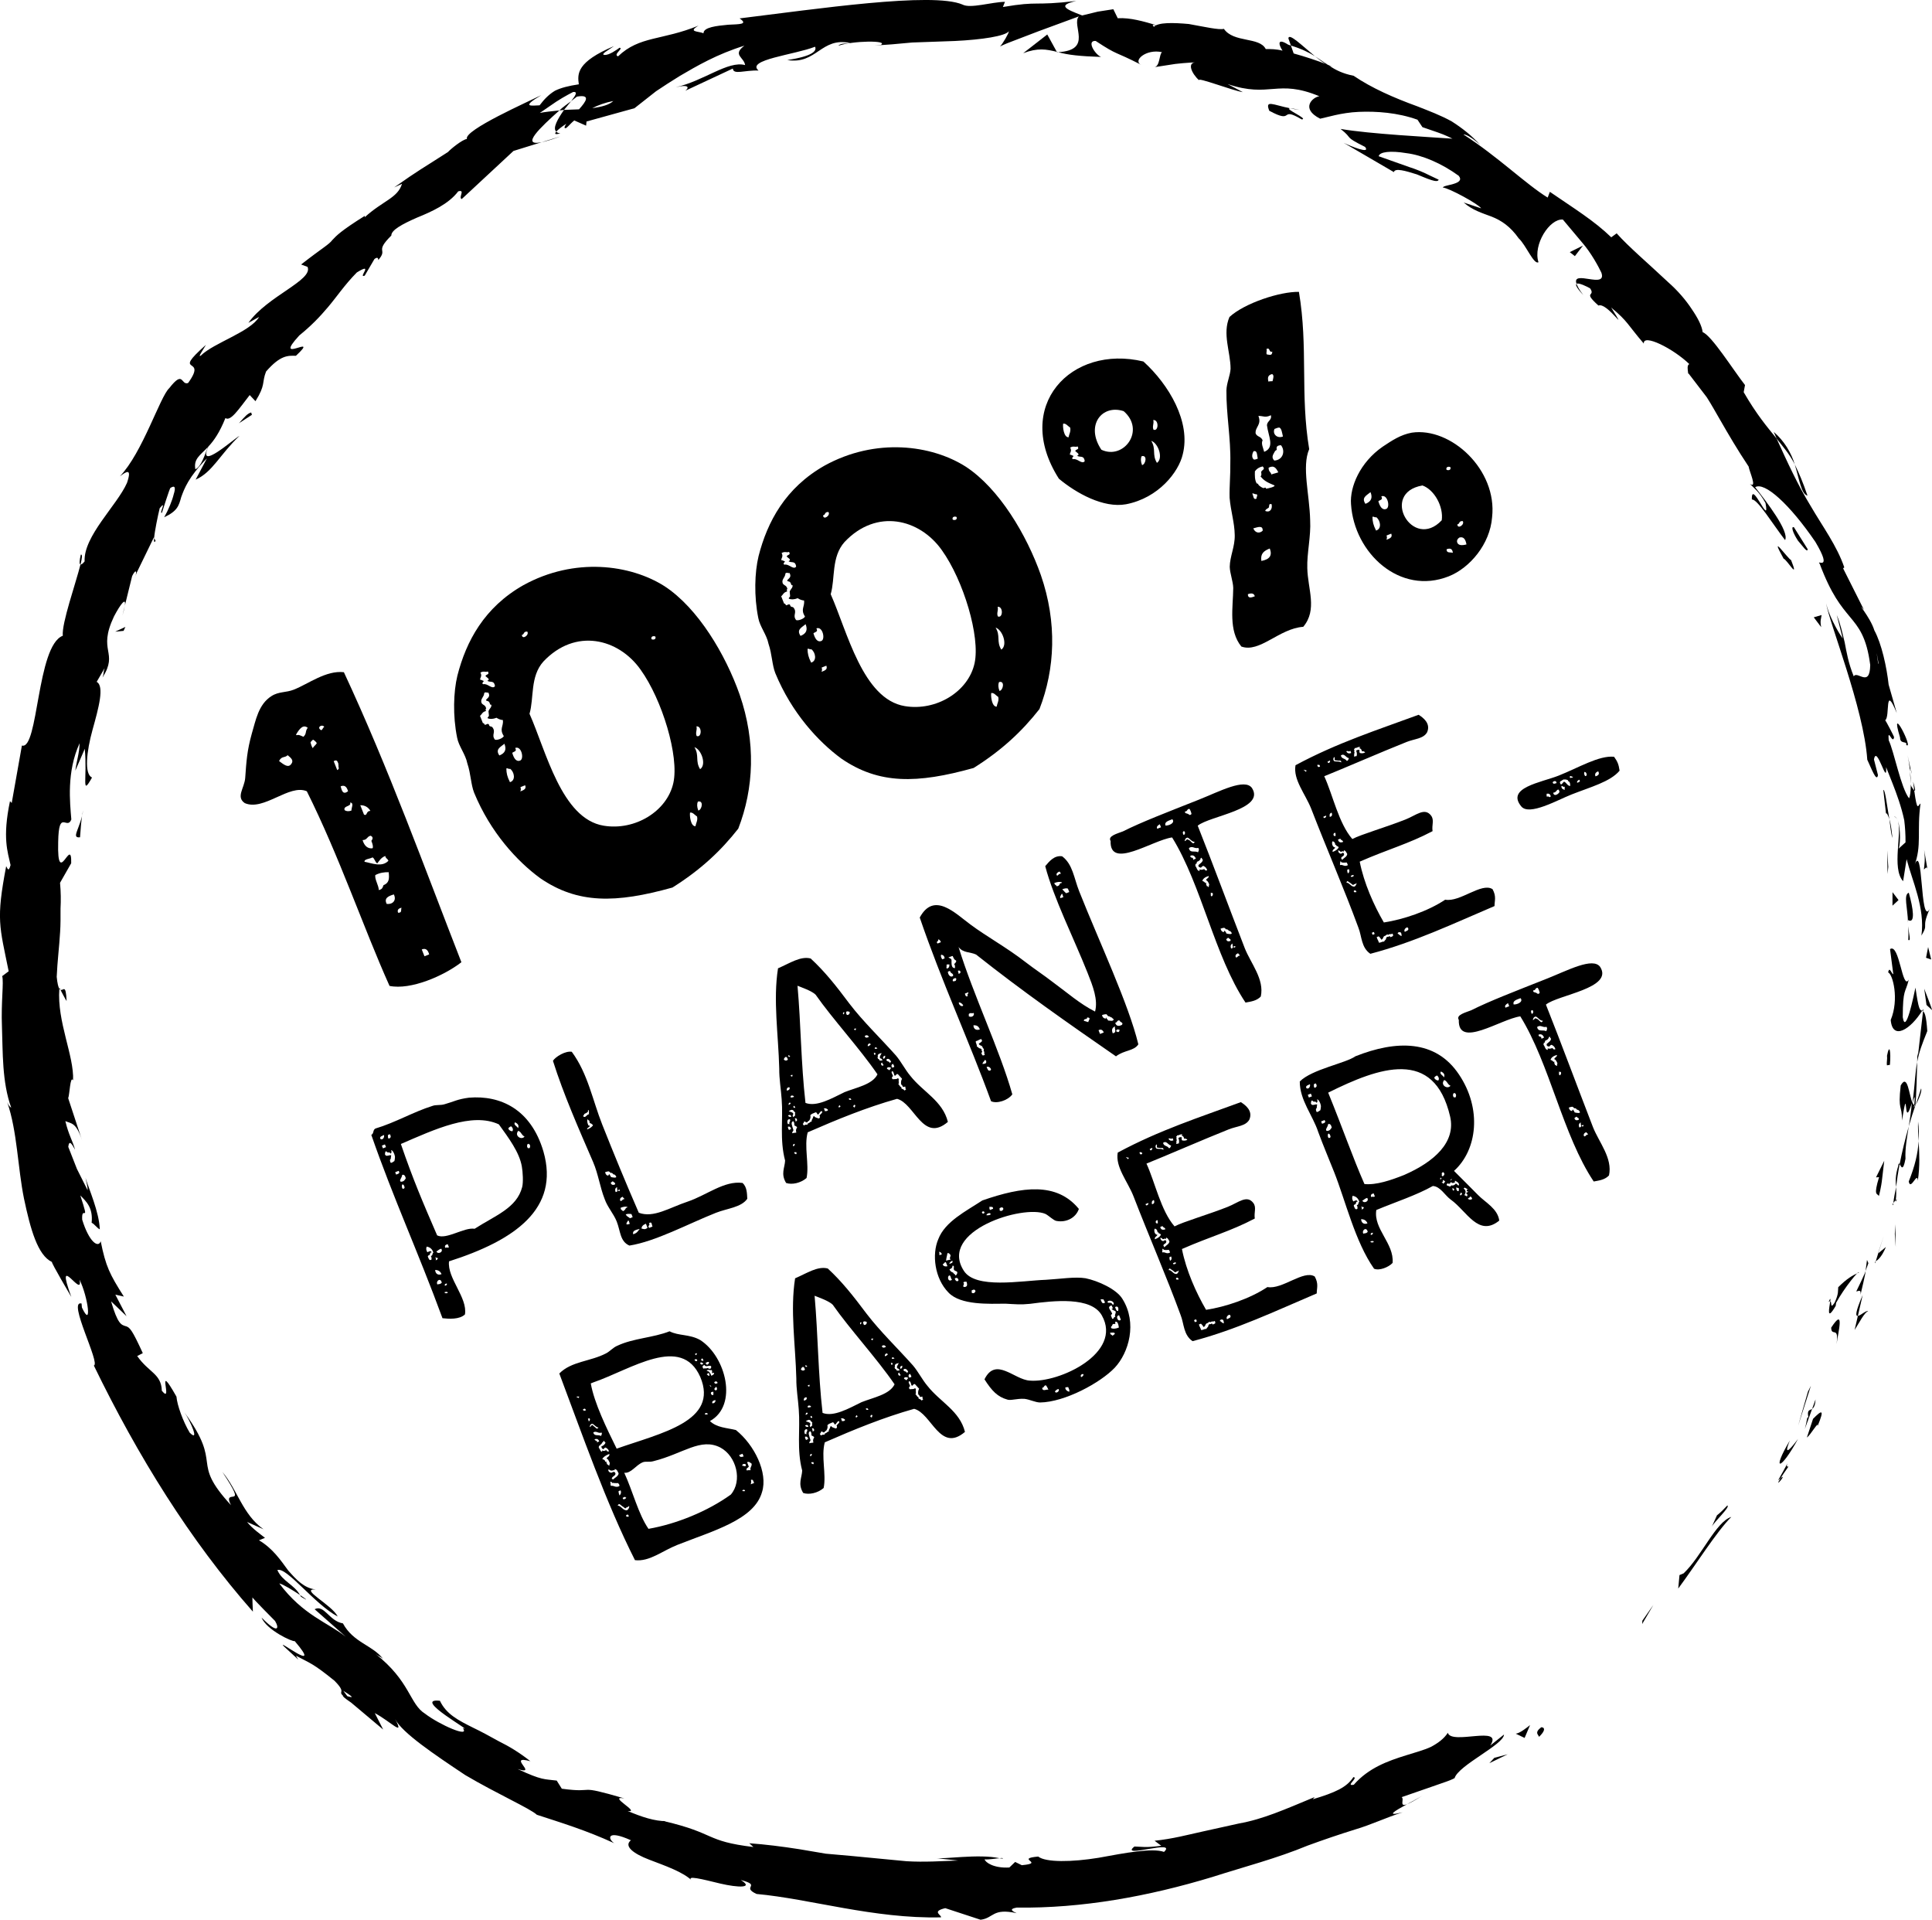 <!-- Generator: Adobe Illustrator 25.2.0, SVG Export Plug-In  -->
<svg version="1.1" xmlns="http://www.w3.org/2000/svg" xmlns:xlink="http://www.w3.org/1999/xlink" x="0px" y="0px"
	 width="588.845px" height="585px" viewBox="0 0 588.845 585" style="overflow:visible;enable-background:new 0 0 588.845 585;"
	 xml:space="preserve">
<defs>
</defs>
<g>
	<g>
		<path d="M469.625,526.468c-2.198,1.619-0.446,2.332-0.586,2.834C472.372,526.086,469.271,526.199,469.625,526.468z"/>
		<polygon points="500.578,493.846 500.508,494.882 503.922,489.062 		"/>
		<path d="M527.683,462.247c-4.66,1.424-9.087,12.027-14.54,17.195l-1.259,0.528l-0.386,4.102
			C516.93,476.76,523.147,466.771,527.683,462.247z"/>
		<path d="M545.111,446.885c-1.709,0.593,1.877-4.6-3.192,4.241c0.387-0.331,0.522-0.447,0.761-0.651
			C543.169,449.697,543.865,448.642,545.111,446.885z"/>
		<path d="M542.68,450.475C540.288,454.269,545.073,448.518,542.68,450.475L542.68,450.475z"/>
		<path d="M552.592,432.348l-1.881,5.701c1.142-0.768,3.725-5.371,3.23-3.408C556.297,428.99,555.13,429.816,552.592,432.348z"/>
		<path d="M553.346,426.45l-1.038,2.881C552.796,428.988,553.255,428.317,553.346,426.45z"/>
		<path d="M550.085,435.46l2.222-6.129c-0.8,0.539-1.648,0.176-1.093,2.769C550.72,431.233,550.841,432.74,550.085,435.46z"/>
		<path d="M548.01,438.48c-1.986,2.659-4.708,5.939-2.488,0.463C539.847,448.52,542.622,448.343,548.01,438.48z"/>
		<path d="M526.465,458.761c0,0-0.757,0.775-1.514,1.549c-0.764,0.768-1.642,1.448-1.642,1.448l-1.569,3.454
			C522.617,463.559,527.462,459.154,526.465,458.761z"/>
		<path d="M569.376,399.632c-0.425-0.559-2.245,1.253-3.126,1.37l-0.992,4.285C566.481,403.377,568.43,399.585,569.376,399.632z"/>
		<path d="M566.25,401.002l1.467-6.377C565.435,399.932,565.494,401.093,566.25,401.002z"/>
		<polygon points="551.025,424.09 548.048,434.455 551.939,422.283 		"/>
		<polygon points="577.514,376.041 577.789,380.009 577.654,373.068 		"/>
		<path d="M581.754,360.04c0.59,2.969,2.641-3.255,2.768-0.235c0.681-4.501,0.457-8.506,0.247-12.073
			C584.55,351.437,583.661,355.287,581.754,360.04z"/>
		<path d="M584.604,341.801c-0.078,1.844,0.046,3.796,0.165,5.931C584.883,345.763,584.874,343.806,584.604,341.801z"/>
		<path d="M571.696,384.358c0.49-0.365,1.673-0.987,3.103-4.365l-2.349,1.931C572.221,382.666,571.96,383.506,571.696,384.358z"/>
		<path d="M572.373,381.993l0.078-0.069c0.836-2.633,1.415-4.46,1.664-5.242C573.894,377.351,573.371,378.95,572.373,381.993z"/>
		<path d="M571.505,384.97c0.07-0.225,0.122-0.391,0.191-0.612C571.468,384.54,571.372,384.663,571.505,384.97z"/>
		<path d="M559.744,409.645c0.562-3.898,2.55-11.501-1.626-5.071C558.174,407.524,560.572,403.82,559.744,409.645z"/>
		<path d="M568.592,387.302c0.187,0.068-2.826,6.225-2.826,6.225c0.47,0.034,1.548-0.884,1.285,1.02
			C567.051,394.547,568.795,387.364,568.592,387.302z"/>
		<polygon points="569.038,383.93 568.592,387.302 569.453,384.924 		"/>
		<path d="M580.763,353.109c-0.148-3.072,0.416-6.264,1.005-9.884c-1.084,3.796-2.043,7.736-2.784,11.514
			C579.4,355.386,580.005,357.266,580.763,353.109z"/>
		<path d="M576.971,367.229c0.03-0.209,0.066-0.459,0.094-0.658C576.811,366.924,576.673,367.224,576.971,367.229z"/>
		<polygon points="586.199,307.445 585.835,308.003 586.115,308.155 		"/>
		<path d="M578.547,355.316c-0.89,2.816-0.825,4.631-0.643,6.406c0.263-2.205,0.607-4.521,1.079-6.983
			C578.796,354.448,578.649,354.369,578.547,355.316z"/>
		<path d="M585.514,331.693c-0.473,1.495-0.976,3.189-1.661,4.94C584.762,335.253,585.931,332.304,585.514,331.693z"/>
		<path d="M577.803,365.735l-0.053,0.444C578.38,365.34,578.173,365.411,577.803,365.735z"/>
		<path d="M577.803,365.735c0.193-1.523,0.138-2.77,0.101-4.013c-0.365,1.757-0.674,3.398-0.84,4.849
			C577.286,366.252,577.567,365.945,577.803,365.735z"/>
		<path d="M575.474,296.313c1.398,0.496,3.427,8.157,0.789,14.501c0.549,6.433,6.119,2.775,9.572-2.811
			c-0.744-0.242-1.051-0.281-2.032-7.051c-0.518,2.368-2.997,14.711-3.871,9.006c0.031-8.806,0.806-7.17,1.835-11.442
			c-1.973,3.567-2.821-11.252-5.712-9.297l0.993,7.628C576.598,296.978,575.889,294.209,575.474,296.313z"/>
		<path d="M584.41,320.842l-0.082,2.796c0.588-3.137,1.438-5.333,3.079-9.435c-0.31-4.711-0.802-5.698-1.293-6.048l-1.564,13.661
			L584.41,320.842z"/>
		<path d="M582.905,336.075c-1.103-2.386-1.437-9.11-3.594-5.311c-0.93,8.009,0.468,5.786,0.38,10.69
			c2.102-12.953,0.215,3.871,3-5.31c-0.209,2.592-0.57,4.902-0.923,7.079c0.662-2.3,1.358-4.513,2.085-6.592
			c-0.063,0.109-0.108,0.186-0.164,0.282l-0.006,0.062l-0.024-0.017c-0.32,0.527-0.485,0.692-0.239,0.079
			c-0.012-0.046,0.01-0.206,0.018-0.277c-0.219-0.125-0.377-0.397-0.524-0.685c1.082-3.704,0.556-0.526,0.524,0.685
			c0.074,0.056,0.133,0.171,0.221,0.197l0.031-0.045c0.369,0.042,0.639-13.277,0.639-13.277
			C583.733,326.387,583.704,329.914,582.905,336.075z"/>
		<path d="M557.307,396.781c0.291-0.313,0.398-0.252,0.525-0.234C557.949,395.699,557.934,395.355,557.307,396.781z"/>
		<path d="M560.265,392.247c-0.129,0.953,0.217,1.923-1.098,4.692c-1.475,2.264-0.758-0.316-1.335-0.392
			c-0.264,1.858-1.284,6.429,1.664,1.381l0.128-0.935c2.503-4.597,7.051-10.134,6.931-9.215
			C564.525,388.689,562.981,389.574,560.265,392.247z"/>
		<path d="M572.661,364.465c0,0,0.716-2.621,0.993-5.341c0.319-2.706,0.638-5.413,0.638-5.413l-2.508,5.065l0.92-0.065
			C570.937,364.597,572.144,363.539,572.661,364.465z"/>
		<path d="M587.173,306.233l1.665,1.562c0.172-0.007-2.37-6.511-2.37-6.511L587.173,306.233z"/>
		<polygon points="587.029,291.856 588.602,292.394 587.663,288.589 		"/>
		<path d="M38.037,184.625l-0.727,2.979C37.721,186.224,37.93,185.312,38.037,184.625z"/>
		<path d="M47.411,164.795l-0.438-0.833C46.879,165.061,46.966,165.572,47.411,164.795z"/>
		<path d="M400.77,17.13c-3.83-3.141-8.02-7.29-8.083-5.408l0.765,2.168C396.625,14.842,398.914,15.977,400.77,17.13z"/>
		<path d="M170.496,33.645l1.401-0.151c0.776-0.957,1.501-1.851,2.164-2.669C172.988,31.681,171.694,32.481,170.496,33.645z"/>
		<path d="M170.778,41.571l-5.689,1.762C166.436,43.058,168.274,42.503,170.778,41.571z"/>
		<path d="M18.425,301.621c0,0,1.787,3.434,1.877,3.423C20.042,299.591,19.346,302.019,18.425,301.621z"/>
		<path d="M550.892,151.033c-1.319-3.922-2.604-6.94-3.875-9.506C548.482,146.385,549.022,150.575,550.892,151.033z"/>
		<path d="M24.624,169.023c-0.463,1.963-0.459,2.886-0.086,2.989C25.035,170.011,25.169,168.807,24.624,169.023z"/>
		<path d="M540.616,131.615c0.297,0.699,0.563,1.326,0.856,2.015c1.833,2.368,3.913,4.625,5.545,7.898
			C545.935,137.951,543.782,134.341,540.616,131.615z"/>
		<path d="M304.64,566.255l0.989,0.119C305.713,566.13,305.278,566.167,304.64,566.255z"/>
		<path d="M433.686,547.077c-1.119,0.715-3.028,1.731-4.819,2.707C429.8,549.423,431.27,548.631,433.686,547.077z"/>
		<path d="M582.303,234.291C582.991,237.271,582.581,234.73,582.303,234.291L582.303,234.291z"/>
		<path d="M578.347,249.854c-0.312-0.596-0.647-1.033-1.055-1.049C577.749,248.986,578.089,249.356,578.347,249.854z"/>
		<path d="M514.528,113.649c-0.053-0.068-0.096-0.122-0.157-0.2C514.663,114.334,514.617,114.178,514.528,113.649z"/>
		<path d="M582.399,238.944c-0.007-1.161-0.083-2.489-0.233-3.925C582.154,235.665,582.214,236.861,582.399,238.944z"/>
		<path d="M583.085,238.193c0.134,1.049,0.239,1.869,0.339,2.652C583.78,241.175,583.893,240.807,583.085,238.193z"/>
		<path d="M581.405,230.13c0.358,1.71,0.587,3.327,0.761,4.89c0.001-0.611,0.049-0.877,0.137-0.729
			C582.114,233.414,581.847,232.178,581.405,230.13z"/>
		<path d="M91.424,486.033c0.101,0.172,0.206,0.35,0.323,0.55C94.331,488.13,93.34,487.311,91.424,486.033z"/>
		<path d="M322.175,15.943c0.127-0.019,0.216-0.033,0.334-0.051c-0.131-0.032-0.295-0.072-0.414-0.102L322.175,15.943z"/>
		<path d="M311.856,16.211c4.499-1.709,6.994-1.197,10.239-0.421l-2.905-5.285L311.856,16.211z"/>
		<path d="M22.957,234.848l2.883-6.678c0.843,9.008-1.197,14.802,2.212,8.758c-2.401-0.982-1.694-7.914,0.158-14.558
			c1.849-6.645,3.68-13.289,1.254-14.593l2.425-4.176c-0.434,1.279-0.193,1.585-0.625,2.847c4.978-7.953-1.664-7.762,3.486-18.617
			c1.951-3.704,3.755-6.068,3.286-3.207l2.243-9.091c1.168-2.423,1.713-1.439,0.613,0.988c0,0,0.317-0.821,0.792-2.052
			c0.577-1.185,1.347-2.765,2.117-4.345c1.539-3.165,3.079-6.33,3.079-6.33l0.093,0.166c0.177-2.163,1.148-6.838,1.705-9.104
			c2.348-2.816-0.339,1.883,0.678,1.391c0,0,2.416-7.652,2.59-7.562c1.488-0.978,1.603,0.061,1.008,1.908
			c-0.457,1.931-1.576,4.697-2.913,7.035c4.053-1.911,4.452-3.486,5.191-6.137c0.919-2.521,2.221-6.132,7.83-11.809l-3.436,6.477
			c5.168-2.284,7.341-7.609,13.358-13.334c-1.815,0.97-12.973,11.027-9.482,3.251c1.675-1.747,3.448-4.311,5.201-8.681
			c1.578,1.099,3.99-2.619,7.403-7.01l1.758,1.871c3.172-5.087,1.877-5.547,3.224-9.037c4.408-5.071,6.719-4.861,9.104-4.799
			c7.797-7.28-7.535,3.113,1.036-6.205c3.498-2.838,6.148-5.538,8.745-8.633c2.617-3.072,5.006-6.726,8.791-10.566
			c5.424-3.331,0.177,1.869,2.394,0.986l2.968-5.073c1.084-0.83,1.142-0.07,1.172,0.313c3.117-3.59-1.331-2.196,3.972-7.467
			c-0.047-1.676,3.402-3.521,7.815-5.453c4.506-1.83,9.64-4.137,12.577-8.012c2.272-0.649-0.052,1.909,1.064,2.348
			c9.147-8.502,7.68-7.138,15.77-14.658l8.593-2.667c-6.614,1.347-0.363-4.529,5.407-9.689c-2.467,0.266-4.605,0.486-5.975,0.777
			c0,0,2.483-1.702,4.966-3.404c2.514-1.649,5.193-2.985,5.193-2.985c1.508-0.165,0.741,1.092-0.618,2.792
			c0.645-0.504,1.261-0.985,1.764-1.378c4.314-0.747,2.84,1.441,0.645,3.87l-4.574,0.177c-1.921,2.767-3.542,5.563-2.357,6.619
			c0.537-0.617,1.71-1.526,3.062-2.404c-0.484,0.731-0.744,1.293-0.329,1.36c0.482,0.1,1.235-1.121,2.752-2.365l3.609,1.589
			l0.128-1.267l14.619-4.047c2.178-1.714,4.356-3.427,6.581-5.178c2.296-1.525,4.662-3.09,7.26-4.669
			c5.217-3.055,11.27-6.61,19.666-9.215c-3.785,2.843-0.119,3.477,0.21,5.92c-5.206-1.423-12.514,4.808-21.152,6.754
			c4.534-1.056,3.896,0.357,2.898,1.08l14.513-6.781c0.146,2.02,3.577,0.439,7.841,0.612c-3.96-3.292,11.049-4.82,17.222-7.259
			c0.597,1.246-0.708,2.889-8.475,4.059c8.991,1.439,10.241-7.118,19.212-5.19c-1.922,0.212-2.988,0.104-3.66,0.849
			c4.352-1.595,15.467-1.69,12.964-0.286l-1.909,0.206c3.191-0.18,7.202-0.495,11.454-0.925c4.264-0.152,8.769-0.312,12.966-0.461
			c8.361-0.396,15.449-1.509,16.505-2.958c0.099,0.436-1.897,3.893-2.692,4.631c0,0,1.449-0.747,3.638-1.542
			c2.223-0.851,5.186-1.985,8.15-3.12C322.694,7.252,328.816,5,328.816,5c-2.358,2.685,4.408,10.299-6.307,10.893
			c2.953,0.844,6.648,1.248,13.064,1.458c-1.939-0.848-4.476-5.088-1.618-4.867c7.182,4.709,5.102,2.769,13.979,7.322
			c-2.923-1.209,1.356-5.01,6.243-3.903c-0.908,0.516-0.587,4.465-2.447,4.583c0,0,3.252-0.502,6.505-1.004
			c3.247-0.389,6.479-0.493,6.479-0.493c-3.163-0.104-1.467,3.515,0.792,5.509c-0.974-1.203,10.05,3.084,13.287,3.581l-4.639-2.461
			c13.02,4.375,15.018-1.664,27.978,3.714c-1.944,0.208-5.976,3.71,0.239,6.839c1.884-0.36,6.408-1.858,11.77-2.08
			c5.349-0.228,11.852,0.215,17.886,2.387l1.51,2.27c0,0,2.327,0.801,4.653,1.601c2.34,0.788,4.501,1.908,4.501,1.908
			c-6.911-0.498-25.263-1.433-34.11-2.97c4.152,3.244,0.621,2.04,7.472,5.481c1.834,2.349-4.518-0.269-6.523-1.245l15.31,8.925
			c0.297-1.353,3.631-0.366,6.98,0.69c3.202,1.299,6.359,2.762,6.668,1.616c0,0-1.11-0.523-2.775-1.307
			c-1.627-0.843-3.885-1.804-6.253-2.557c-4.628-1.641-9.256-3.281-9.256-3.281c0.271-1.364,3.631-1.744,8.398-0.946
			c4.872,0.596,10.745,3.09,15.998,6.908c2.16,2.69-4.616,2.661-4.848,3.575c1.854,0.119,11.066,5.162,11.675,6.339l-5.315-1.776
			c2.665,2.349,5.568,3.192,8.544,4.313c2.932,1.166,5.676,2.979,8.234,6.619c2.197,1.999,4.619,8.163,6.017,7.257
			c-1.721-5.311,3.369-13.332,7.432-12.991c0.35,0.417,2.948,3.514,5.793,6.904c2.877,3.265,5.137,7.583,5.934,9.246
			c1.85,5.197-9.148-1.041-7.56,3.421c0.619-0.414,3.143,0.82,4.144,1.404c1.778,2.638-2.471,0.737,2.534,5.228
			c2.706-1.133,9.591,9.809,3.886,0.623c5.149,4.237,4.88,5.09,9.941,10.966c-0.295-3.108,8.936,1.475,13.892,6.27
			c-0.789,0.126-0.521,1.862-0.376,2.681c2.091,2.729,3.942,5.145,5.669,7.399c1.529,2.388,2.781,4.708,4.093,6.943
			c2.59,4.495,5.126,8.859,8.669,14.184c0.145,1.308,2.761,6.889,0.377,5.27c1.293,1.346,2.852,2.381,4.758,5.82
			c1.503,7.84-4.404-7.533-4.144-1.032c1.588-0.361,6.613,7.843,10.119,12.347c1.362-2.622-5.679-11.697-9.128-16.115
			c2.857-1.758,10.532,5.198,18.358,16.657c5.567,9.399,0.005,5.179,1.308,6.654c3.569,9.513,6.556,12.957,9.197,16.164
			c2.646,3.187,5.106,6.086,6.214,14.715c-0.119,7.112-3.974,1.558-5.018,3.458c-1.656-4.057-2.194-7.4-2.769-10.383
			c-0.73-2.926-1.248-5.574-2.412-8.315l1.814,7.124c-1.721-2.341-4.418-7.522-5.043-10.692
			c0.809,5.606,11.498,32.026,12.529,47.663c1.217,2.533,2.844,7.062,3.263,4.688l-1.222-4.765c0.826-4.827,4.093,8.647,3.697,2.34
			c1.224,3.149,2.661,6.489,3.895,10.235c0.613,1.873,1.192,3.845,1.636,5.941c0.261,2.122,0.409,4.366,0.388,6.747l-2.257,2.039
			c0.682-0.269,0.888-6.293-0.136-8.815c1.486,3.802-1.926,14.649,1.657,18.612l1.069-6.721c1.674,6.56,5.671,14.779,4.518,23.295
			c2.391-3.92-0.218-1.922,2.502-8.073c-3.013,5.386-1.859-21.665-4.753-12.996c2.504-6.441,0.778-10.798,1.981-19.176
			c-0.747,0.374-0.978,3.062-1.931-4.02c-0.292-0.278-0.73-0.973-0.993-1.417c-0.014-0.216-0.019-0.295-0.032-0.483l-0.019,0.403
			c-0.177-0.282-0.207-0.305-0.005,0.15c-0.026,1.729-0.185,3.148-0.523,3.766c-2.484-3.161-4.547-14.177-6.198-17.68
			c-0.421-4.19,1.231,1.51,1.633-0.926c0.11-0.035-2.588-5.209-2.715-5.17c1.581-0.948-0.306-11.496,3.529-2.209l-2.471-8.637
			c-0.583-5.334-2.157-12.541-4.349-16.53c-1.239-4.082-5.885-9.223-3.187-6.304l-6.34-12.607l0.36-0.3
			c-2.248-6.603-6.607-12.432-10.303-18.797c-3.849-6.298-7.019-13.189-10.338-20.475c-2.976-3.652-6.098-7.339-10.021-14.115
			l0.404-2.172c-3.685-4.716-10.132-15.051-12.907-16.121c-0.236-1.918-1.485-4.338-3.324-7.019
			c-1.784-2.731-4.259-5.627-7.226-8.241c-5.74-5.416-12.126-10.845-15.663-14.851l-1.645,1.208
			c-5.228-5.064-11.294-8.758-18.714-13.86l-0.664,1.754c-6.587-4.037-15.321-12.595-25.677-19.231
			c1.053-0.124,3.567,1.736,5.182,3.288c-2.515-2.854-5.515-5.201-8.718-7.249c-3.318-1.856-6.96-3.206-10.498-4.606
			c-7.184-2.612-13.883-5.549-19.445-9.322c-3.326-0.655-5.444-1.754-7.421-3.042c0.287,0.112,0.555,0.185,0.796,0.223
			c-0.315-0.134-0.776-0.33-1.25-0.531c-1.246-0.832-2.552-1.705-3.909-2.612c1.129,0.926,2.224,1.756,3.231,2.343
			c-2.378-0.926-6.048-2.176-9.71-3.179l-0.838-2.404c-0.295-0.099-0.525-0.176-0.835-0.279c-3.232-2.069-3.077-0.268-1.727,1.831
			c-1.843-0.49-3.678-0.505-5.104-0.486c-1.925-3.8-9.761-1.829-12.762-6.161c-1.446,0.408-6.082-0.656-10.688-1.476
			c-4.706-0.418-9.376-0.562-10.694,0.898c-0.034-0.456-1.074-0.874,0.914-0.511c-4.008-1.182-8.052-2.368-11.884-2.148
			l-1.342-2.743c0,0-2.371,0.37-4.742,0.739c-2.376,0.579-4.752,1.158-4.752,1.158c-5.289-2.015-7.542-3.106-1.795-4.417
			c-13.615,1.583-10.948-0.083-22.37,1.841l0.627-1.57c-4.067,0.043-10.542,2.131-12.952,0.823
			c-9.139-3.912-44.669,1.383-67.933,4.222c2.751,1.865-0.048,1.751-3.488,1.931c-3.404,0.328-7.54,0.738-7.502,2.6
			c-1.588-0.672-4.902-0.336-1.514-2.334c-11.103,4.557-18.01,3.105-24.526,9.362c-1.662-0.512,1.809-2.471,0.45-2.62
			c-0.814,0.587-3.196,2.329-4.592,2.193c-1.375-0.144,1.294-1.522,2.897-2.689c-11.386,4.837-11.177,8.409-10.719,11.644
			c-3.128,0.47-5.4,1.042-7.27,1.956c-1.789,1.088-3.199,2.482-4.683,4.444c-2.328,0.061-5.986,0.77,0.51-3.092
			c-3.75,1.88-23.745,10.711-22.656,13.342c-1.436,0.182-5.016,3.117-5.781,3.981c-7.961,5.13-8.793,5.41-16.39,10.779l2.388-1.097
			c-1.345,4.371-5.778,5.114-11.337,10.161l-0.032-0.381c-7.314,4.596-8.593,5.998-9.847,7.324c-1.126,1.49-2.827,2.239-9.542,7.487
			l1.959,0.73c1.77,4.058-12.237,8.878-18.028,17.051l3.276-1.807c-2.752,4.609-13.779,7.874-17.794,11.797
			c-1.032,0.709,0.739-1.825,1.587-3.294c-10.953,9.706,0.776,3.013-5.444,11.638c-2.254,0.781-1.296-4.142-5.739,1.56
			c-2.798,2.548-8.145,19.694-15.063,26.88c1.911-1.404,3.787-2.751,2.179,1.988c-3.014,6.831-13.282,16.215-12.92,23.934
			c-0.621,0.773-1.006,0.999-1.257,0.931c-1.414,5.705-5.773,17.941-5.392,21.724c-7.974,3.039-7.421,34.926-12.464,33.46
			l-3.104,17.5l-0.524-0.555c-2.344,11.152-0.709,15.432,0.172,19.483c-0.668,2.557-1.045,0.612-1.341,0.364
			c-3.122,16.347-2.015,18.228,0.765,31.99l-1.974,1.474c0.54,1.87-0.377,7.859-0.074,15.43c0.278,7.538-0.01,16.851,2.824,24.65
			c-0.25-0.122-0.691-0.392-1.21-1.624c3.049,8.78,3.183,19.918,5.101,29.329c1.975,9.368,4.175,17.286,8.528,19.337
			c-0.311,0.132,5.895,10.633,5.895,10.633c-5.313-14.513,3.782,1.031,2.505-5.259c2.649,5.377,3.873,15.222,0.726,8.486
			l-0.106-1.211c-4.439-1.193,5.863,18.369,3.743,18.898c13.393,27.575,29.301,53.247,48.476,74.997c0,0-0.207-4.319-0.134-4.373
			c-0.158,0.141,6.9,7.223,6.9,7.223c1.378,2.318,0.894,4.089-4.129-1.059c1.509,3.818,9.549,7.515,10.112,7.181
			c9.16,10.715-6.254-1.415-3.254,1.65l4.337,3.982l-0.71-1.179c4.341,2.332,5.025,2.194,11.711,7.598
			c3.852,3.867,1.014,3.128,2.614,4.568c-0.142,0.15,0.363,0.684,2.518,2.144l9.747,8.192l-2.559-5.016
			c4.995,2.682,9.225,7.435,6.18,1.804c2.152,4.204,11.95,10.796,21.404,17.093c9.781,5.767,19.818,10.209,21.811,12.089
			c7.525,2.464,14.915,4.687,23.599,8.673c-2.031-1.34-2.37-4.263,5.064-0.905c-2.279,1.831,0.887,4.12,5.554,5.904
			c4.66,1.801,10.537,3.767,13.234,6.569c-2.524-2.077,3.178-0.542,8.48,0.73c5.322,1.241,10.403,1.459,6.209-1.097
			c6.635,1.746-0.046,2.022,4.826,4.26c16.393,1.493,35.634,7.587,56.195,7.13c0.323-0.698-3.043-1.778,1.319-2.804L298.868,585
			c4.044-0.502,3.574-3.643,10.992-2.001c-1.07-0.492-2.649-1.235,0.008-1.706c19.906,0.278,40.16-3.417,59.634-9.321
			c9.711-3.111,19.6-5.661,29.029-9.565c4.787-1.751,9.616-3.402,14.517-4.922c4.929-1.46,9.518-3.666,14.444-5.229
			c-5.493,1.377-2.3-0.466,1.377-2.473c-2.558,0.99-0.751-1.557-1.668-2.143c0,0,4.039-1.399,8.079-2.798
			c2.033-0.708,4.066-1.416,5.591-1.948c1.533-0.527,2.459-1.045,2.459-1.045c1.186-3.945,15.024-10.235,15.064-13.286l-4.176,3.333
			c4.156-6.344-11.841-0.028-12.947-3.866c-1.142,1.778-2.943,3.112-5.105,4.276c-2.234,1.044-4.937,1.729-7.681,2.607
			c-5.529,1.721-11.371,3.819-15.86,8.938c-2.777,0.597,1.552-2.213-0.138-2.314c-2.003,3.113-5.533,4.706-12.381,6.75l0.586-0.675
			c-9.193,3.816-15.723,6.746-23.089,8.057c-3.616,0.8-7.317,1.618-11.471,2.537c-4.144,0.909-8.676,2.142-14.234,2.723l2.032,1.527
			c-4.772,0.658-5.882,0.271-8.171,0.231c-4.854,3.839,13.257-2.382,9.015,1.638c-3.58-1.263-11.874,0.313-19.95,1.795
			c-8.092,1.323-16.109,1.449-18.398-0.376c-7.307,0.662,2.332,1.971-5.004,2.634l-2.021-0.993l-1.766,1.691
			c-4.841,0.28-7.338-1.6-7.536-2.476c1.169,0.123,3.3-0.266,4.542-0.345c-6.245-1.42-17.507,0.409-19.658-0.046l7.023,0.744
			c-4.997,0.178-10.301,0.543-15.699,0.215c-5.39-0.516-10.906-1.044-16.401-1.57l-8.219-0.729
			c-2.691-0.456-5.359-0.909-7.991-1.355c-5.272-0.826-10.412-1.474-15.324-1.825l1.251,1.151
			c-14.924-1.819-11.248-4.129-27.168-7.865l0.638-0.031c-3.475,0.075-7.644-1.319-11.779-3.08c4.189,0.58-6.451-4.805-1.022-3.841
			c-15.518-4.519-7.962-1.458-19.062-2.951l-1.555-2.479c-3.821-0.499-4.411-0.016-11.914-3.516
			c6.577,2.017-3.567-4.405,3.891-2.386c-3.41-2.697-6.592-4.586-9.555-6.044c-2.879-1.596-5.408-2.975-7.764-4.102
			c-4.666-2.315-8.331-4.192-10.256-8.272c-8.925-0.976,11.136,10.013,6.96,8.32c2.405,3.174-7.144-1.042-11.492-4.384
			c-4.757-2.947-4.445-9.856-15.175-18.281c1.049,0.872,1.318,0.693,2.363,1.56c-3.168-4.156-9.047-4.919-12.216-10.799
			c-4.193-0.685-5.697-5.845-8.626-4.315l9.502,8.389c-5.609-4.405-13.059-6.597-20.28-16.25c1.13,0.225,4.256,2.142,6.311,3.52
			c-1.718-3.138-5.355-4.129-6.894-7.587c2.736-1.122,11.363,10.425,18.384,14.144c-1.668-3.53-11.855-8.526-6.71-8.234
			c-3.496-0.407-5.818-2.895-8.355-5.771c-2.292-3.119-4.686-6.709-8.922-9.226l1.837-0.739c-1.156-0.936-3.781-2.718-5.467-4.837
			l5.004,2.221c-6.354-4.5-7.929-12.025-12.522-17.447c4.128,6.218,4.208,7.207,3.487,7.447c-0.751,0.265-2.347-0.214-0.861,2.664
			c-12.757-13.839-2.086-11.653-14.189-28.266c1.608,2.264,4.823,9.334,1.611,6.183c-2.034-3.39-3.83-8.364-4.048-10.998
			c-6.733-11.877-0.712,2.8-4.454-1.788c-0.171-5.231-3.985-5.518-7.508-10.582l1.703-0.881c-3.272-7.12-3.955-7.946-5.348-8.255
			c-1.202-0.388-2.31-0.632-4.318-7.524l4.715,4.52l-3.417-6.56l2.595,0.583c-4.328-6.839-5.503-9.132-7.054-16.848
			c-0.765,2.18-3.588,0.126-5.644-6.597c-0.265-4.9,2.506,2.033-0.571-7.37c1.796,1.833,3.927,3.713,3.451,8.331
			c0.723,0.238,1.771,1.741,2.486,1.984c-0.184-5.248-3.329-12.28-4.362-15.682c0.32,1.324,0.685,2.911,0.659,3.785
			c0,0-1.634-3.252-3.267-6.503c-1.32-3.364-2.64-6.728-2.64-6.728c0.28-2.364,1.184-0.722,2.068,0.884
			c-0.745-2.786-1.986-4.572-2.954-8.727c1.74,0.794,3.277,0.252,5.116,5.94l-4.253-12.92c0.432-0.994,0.613-7.076,1.489-5.436
			c0.351-7.46-4.935-17.881-4.19-27.902c-0.3-0.504-0.585-1.53-0.799-3.64c0.195-4.681,0.775-9.081,1.039-13.679
			c0.156-2.299,0.132-4.656,0.126-7.128c0.132-2.466,0.109-5.055-0.149-7.854l3.4-5.964c0.216-8.674-4.337,8.116-3.966-6.421
			c0.166-10.362,2.688-3.494,4.01-6.915c-0.418-5.13-1.498-14.478,2.527-23.24C24.185,229.647,23.314,231.948,22.957,234.848z
			 M63.362,136.23c-0.814,1.975-2.039,6.106-3.826,6.764C58.986,139.828,60.893,138.841,63.362,136.23z M186.923,30.775
			c-1.221,1.184-3.583,1.808-6.422,2.181C182.288,32.058,184.418,31.266,186.923,30.775z M572.583,202.332l-0.156-0.199
			C571.726,197.154,571.947,198.93,572.583,202.332z M574.705,212.415c0.55,0.917,0.787,0.779,0.921,0.289
			c-0.672-0.559-1.357-2.759-1.973-5.315C573.379,208.234,573.421,209.596,574.705,212.415z M105.865,516.878l-1.225-1.638
			C108.478,517.637,107.186,517.233,105.865,516.878z"/>
		<path d="M170.791,40.628c-0.666-0.013-0.968-0.257-1.251-0.515C168.95,40.792,169.102,41.133,170.791,40.628z"/>
		<path d="M18.104,300.982l-0.023,0.326c0.114,0.174,0.23,0.265,0.344,0.314L18.104,300.982z"/>
		<path d="M482.565,89.912c-1.226-1.603-1.778-2.645-2.059-3.434C480.11,86.746,480.487,87.678,482.565,89.912z"/>
		<path d="M587.562,265.499l-1.115-6.559c0.395,3.184,0.083,4.365-0.07,6C586.811,264.756,587.339,263.434,587.562,265.499z"/>
		<path d="M575.133,321.72c0.142,0.953-0.169,1.969-0.023,2.912l0.91-0.15C576.356,320.505,575.913,317.675,575.133,321.72z"/>
		<path d="M581.77,272.035c-1.698,0.626-0.334,4.603-0.234,9.143l0.002-0.803C583.839,281.641,583.121,276.787,581.77,272.035z"/>
		<path d="M581.588,282.229c0.072,1.397,0.111,2.826,0.03,4.196C582.521,286.944,581.811,284.716,581.588,282.229z"/>
		<path d="M579.107,224.729c0.011,2.24,2.273,0.896,1.869,2.261C583.54,228.896,575.608,213.228,579.107,224.729z"/>
		<polygon points="576.802,275.983 578.642,274.273 576.806,271.869 		"/>
		<path d="M574.009,240.733l0.811,7.131c0.31-0.157,0.675,0.708,1.035,1.787C575.085,245.299,574.558,240.463,574.009,240.733z"/>
		<path d="M575.855,249.65c0.337,2.277,0.468,4.469,0.947,5.701C576.628,254.117,576.428,251.434,575.855,249.65z"/>
		<polygon points="575.298,266.317 575.516,264.18 575.192,259.148 		"/>
		<path d="M550.945,167.333l-4.182-6.669c-0.98-0.39-0.355,1.679,1.248,4.123C549.313,166.226,550.913,168.68,550.945,167.333z"/>
		<path d="M555.07,191.115c-0.401-2.075-0.04-2.366,0.126-3.698l-2.385,0.691L555.07,191.115z"/>
		<path d="M545.896,170.674c-0.986-0.396-6.97-8.933-2.294-0.46C544.666,170.55,548.497,177.233,545.896,170.674z"/>
		<polygon points="478.446,76.833 480.002,78.051 482.46,74.835 		"/>
		<path d="M386.859,33.755c7.88,4.256,2.851-1.534,9.88,2.629c2.313-0.093-5.754-3.404-3.457-3.363
			C387.894,31.92,385.486,30.32,386.859,33.755z"/>
		<path d="M393.282,33.021c0.863,0.179,1.788,0.345,2.795,0.471C394.524,33.134,393.768,33.035,393.282,33.021z"/>
		<polygon points="453.926,537.292 459.511,534.577 455.45,535.654 		"/>
		<path d="M461.974,528.303l2.703,1.294l1.666-3.923C465.27,526.531,463.182,528.196,461.974,528.303z"/>
		<path d="M76.779,126.404l-0.222-0.713c-1.085,0.272-1.962,1.274-3.724,3.278L76.779,126.404z"/>
		<polygon points="37.67,192.239 38.219,191.028 35.105,192.492 		"/>
		<path d="M24.39,255.141c0.233-2.604,0.328-5.697,0.967-8.258C24.501,252.504,21.505,255.467,24.39,255.141z"/>
	</g>
	<path d="M140.628,293.218c-5.369,4.166-15.464,8.54-21.905,7.215c-8.028-17.889-15.276-39.414-25.21-59.316
		c-5.354-2.311-13.098,6.122-18.896,3.619c-2.772-1.858-0.148-4.562,0.116-7.624c0.363-5.136,0.562-8.361,2.013-13.557
		c1.193-3.983,2.004-8.929,5.996-11.437c2.206-1.431,4.408-1.01,6.8-1.96c4.475-1.776,9.844-5.942,15.267-5.32
		C118.42,234.005,129.566,264.886,140.628,293.218z M87.671,230.126c-0.925,0.923-1.786,0.153-2.619,1.779
		c1.305,0.961,2.735,2.24,3.696,0.935C89.614,231.758,88.754,230.992,87.671,230.126z M93.789,221.783
		c-1.368-1.12-2.491,0.249-3.483,1.938c-0.096,0.222-0.096,0.222,0.126,0.318c0.639-0.254,1.372,0.195,2.043,0.484
		C93.561,223.536,92.923,222.866,93.789,221.783z M96.551,226.418c-0.412-0.576-0.924-0.928-1.146-1.024
		c-0.413,0.348-0.672,0.634-0.766,0.86c0.189,0.476,0.217,1.021,0.696,1.754C95.627,227.341,96.262,227.089,96.551,226.418z
		 M117.422,260.833c-1.278,0.507-1.82,1.466-2.432,2.26c-0.665-0.287-0.792-1.532-1.459-1.823c-0.738,0.477-2.587,0.471-2.428,1.335
		c2.197,0.419,5.322,1.768,7.275-0.301C118.061,261.507,117.581,261.697,117.422,260.833z M107.12,246.992
		c-0.091-0.703,0.903-2.389-0.407-2.424c0.507,1.278-2.234,0.887-1.664,2.323C105.557,247.245,106.322,247.309,107.12,246.992z
		 M116.89,269.734c1.754-0.696,1.79-2.005,1.574-3.95c-1.309-0.036-2.714,0.15-4.086,0.882c-0.196,1.369,1.046,3.098,1.073,4.566
		C116.628,270.949,116.6,270.404,116.89,269.734z M120.039,272.553c-1.817,0.537-3.032,1.203-2.177,2.894
		C119.617,275.678,120.958,274.406,120.039,272.553z M103.823,239.611c0.348,1.341,0.697,2.681,2.261,1.509
		C105.673,239.621,104.941,239.167,103.823,239.611z M113.536,258.495c0.258-0.286,0.1-1.147-0.344-2.266
		c0.607-0.797,0.417-1.277-0.253-1.562c-1.182,0.285-0.961,1.305-2.429,1.332C111.049,257.819,112.132,258.684,113.536,258.495z
		 M98.83,221.445c-0.923-0.925-2.424,0.407-0.865,1.083C98.382,222.178,98.415,221.798,98.83,221.445z M102.782,234.665
		c0.321-0.127,0.417-0.349,0.513-0.571l-0.064-0.162c-0.063-0.159-0.126-0.318-0.03-0.539c-0.063-0.159-0.127-0.321-0.028-0.544
		c-0.317-0.798-0.411-1.499-1.467-0.897L102.782,234.665z M122.388,276.608c-1.019,0.221-1.372,0.733-1.055,1.53
		C122.642,278.174,122.098,277.279,122.388,276.608z M110.947,248.247c1.114,0.481,0.481-1.114,1.949-1.141
		c-0.603-1.056-1.623-1.762-3.089-1.732L110.947,248.247z M129.37,291.399l1.436-0.57c-0.411-1.499-1.145-1.948-2.26-1.505
		L129.37,291.399z"/>
	<path d="M204.959,270.454c-17.305,4.838-28.888,4.999-40.321-2.85c-7.039-5.156-15.15-13.951-20.126-26.025
		c-1.014-2.555-0.976-5.712-2.082-8.97c-0.534-2.746-2.636-5.241-3.106-7.824c-1.357-6.672-1.112-13.98,0.081-18.889
		c2.675-10.49,8.19-20.813,20.111-27.575c15.625-8.608,32.621-6.297,43.008,0.304c10.224,6.666,18.641,20.883,22.915,33.052
		c5.002,14.466,4.329,28.598-0.426,40.838C219.729,259.232,213.685,264.96,204.959,270.454z M146.783,214.242
		c0.479,0.733,1.118,0.48,1.403,1.661c-0.162,0.064-0.258,0.286-0.068,0.766c-1.182,0.285-1.246,1.05-1.822,1.462l0.888,2.238
		c0.159-0.063,0.381,0.033,0.571,0.513c0.543-0.032,0.896-0.543,1.245-0.126c0.158,0.861,0.734,0.448,1.083,0.865
		c1.178,1.567-0.421,2.202,0.755,3.765c0.671,0.289,2.428-0.408,2.714-1.077c-1.426-2.204-0.054-2.936-0.274-4.879
		c-0.763-0.069-1.433-0.359-1.943-0.707c-1.119,0.444-2.044,0.439-2.714,0.15c-0.027-0.541,0.417-0.349,0.39-0.89
		c-0.032-0.543-0.096-0.705-0.126-1.245c0.226-0.829,1.024-1.146,0.866-2.006c-0.476,0.189-0.349-0.417-0.699-0.834
		c-0.349-0.417-0.606-0.127-0.955-0.544c0.448-0.734,1.468-0.954,0.739-2.328c-0.48,0.191-0.671-0.289-1.245,0.126
		C147.554,212.458,146.276,212.965,146.783,214.242z M153.739,226.642c-1.247,1.047-2.846,1.681-1.541,3.569
		C153.956,229.514,154.435,228.396,153.739,226.642z M155.476,234.27c-0.48,0.191-0.671-0.289-1.151-0.099
		c0.027,1.468,0.249,2.491,1.104,4.182C157.252,237.818,156.781,235.231,155.476,234.27z M160.055,239.291l-1.436,0.57
		c0.191,0.48,0.156,0.866-0.036,1.309C159.701,240.727,160.499,240.41,160.055,239.291z M146.772,207.225l0.669,0.286
		c0.064,0.162-0.829,0.701-0.162,0.992c1.341-0.348,2.709,1.699,3.573,0.612c-0.216-1.944-1.53-1.055-2.327-1.662
		c1.119-0.444-0.217-1.021-0.57-1.436c0.289-0.671,1.341-0.348,0.738-1.404c-0.798,0.317-1.21-0.259-2.266,0.344
		c0.666,1.215-0.29,1.594-0.036,2.237C146.55,207.129,146.55,207.129,146.772,207.225z M158.543,231.757
		c1.278-0.507,0.395-4.593-1.521-3.833c0.603,1.056-0.322,1.051-0.897,1.467C156.537,230.891,157.266,232.265,158.543,231.757z
		 M205.235,238.554c1.777-8.1-3.375-25.28-9.987-34.486c-6.739-9.528-19.875-12.815-29.636-2.474
		c-4.096,4.584-2.806,11.098-4.224,15.914c5.044,11.308,9.741,31.994,22.596,34.102
		C193.488,253.196,203.329,247.256,205.235,238.554z M160.69,192.455c-1.309-0.036-0.766,0.86-1.63,1.019
		C159.154,195.099,161.455,193.447,160.69,192.455z M212.452,248.811c-0.734-0.448-1.272-1.342-2.138-1.186
		c-0.158,0.99,0.181,4.181,1.649,4.154C212.126,250.791,212.733,249.994,212.452,248.811z M212.688,244.281
		c-0.289,0.671-0.294,1.596,0.15,2.714C214.02,246.71,214.506,243.747,212.688,244.281z M211.646,227.687
		c1.557,2.523,0.181,4.181,1.738,6.704C215.428,233.029,213.751,228.33,211.646,227.687z M199.739,193.963
		c-0.669-0.286-1.467,0.031-1.15,0.828C199.259,195.081,200.057,194.764,199.739,193.963z M212.268,221.341
		c0.285,1.182-0.386,1.816,0.058,2.935C213.889,224.951,214.057,221.187,212.268,221.341z"/>
	<path d="M296.757,234.019c-17.305,4.838-28.888,4.999-40.321-2.85c-7.039-5.156-15.15-13.951-20.126-26.025
		c-1.014-2.555-0.976-5.712-2.082-8.97c-0.534-2.746-2.636-5.241-3.106-7.824c-1.357-6.672-1.112-13.98,0.081-18.889
		c2.675-10.49,8.19-20.813,20.111-27.575c15.625-8.608,32.621-6.297,43.008,0.304c10.224,6.666,18.641,20.883,22.915,33.052
		c5.002,14.466,4.329,28.598-0.426,40.838C311.528,222.796,305.484,228.525,296.757,234.019z M238.582,177.807
		c0.479,0.733,1.118,0.48,1.403,1.661c-0.162,0.064-0.258,0.286-0.068,0.766c-1.182,0.285-1.246,1.05-1.822,1.462l0.888,2.238
		c0.159-0.063,0.381,0.033,0.571,0.513c0.543-0.032,0.896-0.543,1.245-0.126c0.158,0.861,0.734,0.448,1.083,0.865
		c1.178,1.567-0.421,2.202,0.755,3.765c0.671,0.289,2.428-0.408,2.714-1.077c-1.426-2.204-0.054-2.936-0.274-4.879
		c-0.763-0.069-1.433-0.359-1.943-0.707c-1.119,0.444-2.044,0.439-2.714,0.15c-0.027-0.541,0.417-0.349,0.39-0.89
		c-0.032-0.543-0.096-0.705-0.126-1.245c0.226-0.829,1.024-1.146,0.866-2.007c-0.476,0.189-0.349-0.417-0.699-0.834
		c-0.349-0.417-0.606-0.127-0.955-0.544c0.448-0.734,1.468-0.954,0.739-2.328c-0.48,0.191-0.671-0.289-1.245,0.126
		C239.352,176.022,238.075,176.529,238.582,177.807z M245.538,190.206c-1.247,1.046-2.846,1.681-1.541,3.569
		C245.754,193.078,246.234,191.96,245.538,190.206z M247.274,197.834c-0.48,0.191-0.671-0.289-1.151-0.099
		c0.027,1.468,0.249,2.491,1.104,4.182C249.05,201.382,248.579,198.795,247.274,197.834z M251.853,202.855l-1.436,0.57
		c0.191,0.48,0.156,0.866-0.036,1.309C251.5,204.291,252.297,203.974,251.853,202.855z M238.57,170.789l0.669,0.286
		c0.064,0.162-0.829,0.701-0.162,0.992c1.341-0.348,2.709,1.699,3.573,0.612c-0.216-1.944-1.53-1.055-2.327-1.662
		c1.119-0.444-0.217-1.021-0.57-1.436c0.289-0.671,1.341-0.348,0.738-1.404c-0.798,0.317-1.21-0.259-2.266,0.344
		c0.666,1.215-0.291,1.594-0.036,2.237C238.348,170.693,238.348,170.693,238.57,170.789z M250.342,195.322
		c1.278-0.507,0.395-4.593-1.521-3.833c0.603,1.056-0.322,1.051-0.897,1.467C248.335,194.455,249.064,195.829,250.342,195.322z
		 M297.033,202.118c1.777-8.1-3.375-25.28-9.987-34.486c-6.739-9.528-19.875-12.815-29.636-2.474
		c-4.096,4.584-2.806,11.098-4.224,15.914c5.044,11.308,9.741,31.994,22.596,34.102C285.287,216.76,295.127,210.82,297.033,202.118z
		 M252.489,156.019c-1.309-0.036-0.766,0.86-1.63,1.019C250.952,158.664,253.254,157.011,252.489,156.019z M304.25,212.375
		c-0.734-0.448-1.272-1.342-2.138-1.186c-0.158,0.99,0.181,4.181,1.649,4.154C303.925,214.355,304.532,213.558,304.25,212.375z
		 M304.486,207.845c-0.289,0.671-0.294,1.596,0.15,2.714C305.818,210.274,306.305,207.311,304.486,207.845z M303.444,191.252
		c1.557,2.523,0.181,4.181,1.738,6.704C307.227,196.593,305.55,191.895,303.444,191.252z M291.537,157.527
		c-0.669-0.286-1.467,0.031-1.15,0.828C291.058,158.645,291.855,158.329,291.537,157.527z M304.067,184.905
		c0.285,1.182-0.386,1.816,0.058,2.935C305.687,188.515,305.856,184.751,304.067,184.905z"/>
	<path d="M360.475,138.487c-1.229,5.292-7.31,13.253-17.272,15.173c-6.895,1.258-15.208-3.393-20.462-7.778
		c-14.138-22.115,3.684-41.019,25.748-35.728C356.288,117.222,363.019,128.604,360.475,138.487z M326.527,138.652l0.665,0.287
		c0.063,0.159-0.829,0.701-0.158,0.99c1.341-0.348,2.704,1.697,3.569,0.614c-0.216-1.944-1.526-1.057-2.323-1.664
		c1.119-0.444-0.222-1.023-0.572-1.44c0.291-0.667,1.342-0.345,0.739-1.4c-0.801,0.318-1.214-0.258-2.269,0.345
		c0.669,1.213-0.29,1.594-0.037,2.233C326.304,138.552,326.304,138.552,326.527,138.652z M326.166,130.29
		c-0.734-0.448-1.272-1.342-2.134-1.187c-0.163,0.988,0.181,4.181,1.649,4.154C325.839,132.266,326.451,131.471,326.166,130.29z
		 M342.48,125.293c-6.595-2.186-11.783,4.309-6.794,11.754C342.504,140.256,349.229,131.12,342.48,125.293z M347.932,139.029
		c-0.287,0.665-0.29,1.594,0.152,2.709C349.267,141.457,349.753,138.49,347.932,139.029z M350.881,134.345
		c1.557,2.523,0.179,4.177,1.738,6.704C354.663,139.683,352.987,134.988,350.881,134.345z M351.502,127.995
		c0.285,1.182-0.385,1.82,0.058,2.935C353.123,131.604,353.292,127.84,351.502,127.995z M399.021,136.865
		c-2.311,5.354,0.124,13.816,0.295,21.698c0.27,4.881-1.018,10.012-0.872,14.579c0.144,6.414,3.159,12.611-1.228,17.862
		c-7.37,0.523-13.261,8.037-18.873,6.012c-3.971-4.891-2.516-11.939-2.469-17.873c-0.059-2.011-1.01-4.408-1.067-6.415
		c0.037-3.16,1.609-6.187,1.523-9.666c-0.053-3.86-1.225-7.276-1.565-11.394c-0.086-3.479,0.273-6.763,0.22-10.623
		c0.179-7.465-1.27-14.84-1.187-22.083c0.041-2.234,1.161-4.526,1.265-6.601c-0.021-5.168-2.557-10.632-0.342-15.764
		c4.604-4.23,15.396-7.774,21.173-7.66C398.752,105.916,396.226,120.044,399.021,136.865z M382.437,181.714
		c-0.159-0.864-0.983-1.089-2.102-0.644C380.298,182.379,381.318,182.158,382.437,181.714z M384.445,170.933
		c2.583-0.47,3.385-1.711,2.56-3.79C385.251,167.839,384.101,168.667,384.445,170.933z M381.983,161.006
		c0.57,1.436,1.939,1.633,2.867,0.708C384.919,160.025,383.483,160.595,381.983,161.006z M381.659,150.411
		c0.412,0.576,0.281,2.107,1.336,1.504c-0.095-0.702,0.448-0.734,0.036-1.309C382.33,150.7,382.139,150.22,381.659,150.411z
		 M386.688,154.702c-0.413,0.348-0.798,0.317-1.089,0.983c1.563,0.675,2.301-0.729,1.952-2.07
		C386.565,153.456,386.977,154.032,386.688,154.702z M384.389,143.784c0.289-0.671,1.376-0.734,0.453-1.659
		c-1.183,0.282-1.758,0.698-2.366,1.491c-0.036,1.309-0.072,2.619,0.535,3.673c0.063,0.159,0.318-0.126,0.507,0.35
		c0.191,0.48,1.595,1.218,1.53,1.055c0.064,0.162,0.476-0.189,0.7-0.09l0.126,0.318c0.707-0.093,2.908-0.599,2.555-1.014
		c-1.558-0.673-3.058-1.188-4.235-2.756C384.609,144.803,384.419,144.323,384.389,143.784z M382.164,140.042
		c0.386,0.035,0.703-0.091,1.183-0.282c-0.285-1.182-0.091-2.554-1.269-2.27C381.625,138.222,381.371,139.434,382.164,140.042z
		 M387.481,144.587c0.639-0.254,1.499-0.411,2.138-0.665c-0.666-1.215-1.267-2.267-2.962-1.41
		C386.622,143.821,387.323,143.726,387.481,144.587z M387.337,126.53c-1.691,0.855-2.329,0.185-3.797,0.212
		c1.077,2.714-1.061,3.379-0.843,5.327c0.443,1.115,1.626,0.834,2.133,2.111c-0.544,0.955,0.185,2.329,0.47,3.511
		c3.353-1.331,1.256-4.751,0.849-8.103C386.186,128.282,387.748,128.03,387.337,126.53z M389.128,137.095
		c-0.318,0.126-0.576,0.412-0.67,0.638c-0.545,0.952-0.994,1.685-0.073,2.615c2.713-0.154,3.425-3.022,2.026-4.685
		C388.783,135.752,389.1,136.55,389.128,137.095z M388.445,130.711c-0.675,1.563,0.819,3,2.577,2.303
		c-0.284-1.178-0.407-2.424-1.077-2.714C389.563,130.267,389.083,130.457,388.445,130.711z M386.6,116.287
		c0.321-0.127,0.702-0.095,1.245-0.126c0.226-0.829,0.545-1.879-0.122-2.17C386.542,114.276,386.252,114.946,386.6,116.287z
		 M385.99,106.361c0.254,0.639-0.163,0.988,0.09,1.627c0.988,0.163,1.659,0.453,1.695-0.856
		C386.656,107.575,387.205,105.695,385.99,106.361z M430.302,131.843c11.874-1.755,26.1,11.268,24.466,25.782
		c-0.627,8.199-6.804,15.455-13.192,17.99c-14.855,5.896-28.859-7.031-29.806-21.995c-0.403-5.204,2.715-12.725,9.683-17.525
		C424.232,134.253,426.855,132.472,430.302,131.843z M417.714,149.966c-1.247,1.047-2.846,1.681-1.541,3.569
		C417.931,152.837,418.41,151.719,417.714,149.966z M419.447,157.595c-0.48,0.191-0.671-0.289-1.147-0.1
		c0.027,1.468,0.249,2.491,1.104,4.182C421.227,161.142,420.752,158.556,419.447,157.595z M424.03,162.615l-1.44,0.572
		c0.191,0.48,0.159,0.864-0.032,1.308C423.676,164.05,424.474,163.734,424.03,162.615z M422.519,155.081
		c1.278-0.507,0.395-4.593-1.521-3.833c0.603,1.056-0.322,1.051-0.897,1.467C420.508,154.216,421.241,155.588,422.519,155.081z
		 M433.547,147.934c-13.155,2.264-2.958,20.028,5.873,10.607C440.005,154.428,437.211,149.25,433.547,147.934z M442.806,168.472
		c-0.123-1.246-0.792-1.532-1.911-1.088C440.859,168.693,442.137,168.186,442.806,168.472z M444.153,165.352
		c0.317,0.798,1.308,0.96,2.808,0.548c-0.317-1.725-0.951-2.396-2.133-2.111C444.093,164.264,443.963,164.872,444.153,165.352z
		 M445.799,158.783c-1.309-0.036-0.766,0.86-1.628,1.014C444.263,161.427,446.563,159.771,445.799,158.783z M442.046,142.338
		c-0.669-0.286-1.467,0.031-1.15,0.828C441.566,143.456,442.364,143.14,442.046,142.338z"/>
	<path d="M131.726,337.027c1.14-0.453,2.463-0.142,3.746-0.53c3.126-0.881,3.829-1.52,7.472-2.005
		c9.519-0.783,18.857,3.419,22.688,16.398c5.001,17.432-8.675,27.055-28.777,33.475c-0.593,5.148,5.701,11.038,4.859,16.168
		c-1.639,1.607-4.97,1.371-6.85,1.161c-7.58-20.603-14.88-36.279-21.693-55.866c0.89-0.474,0.374-1.468,1.268-1.941
		C120.44,342.104,126.076,338.789,131.726,337.027z M119.233,352.05c-0.06,0.145-0.041,0.497-0.145,1.14
		c-0.31,0.123-0.292,0.475-0.045,1.096c0.434,0.187,0.725-0.288,1.14-0.453c0.187-0.434,0.127-0.89,0.187-1.035
		c0.146-0.538-0.594-2.4-1.151-2.3c0.206,0.52,0.12,0.913-0.19,1.036c-0.288-0.725-0.95,0.018-1.238-0.708l-0.415,0.165
		c0.269,0.373-0.393,0.515,0.205,1.117C118.056,352.4,118.799,351.863,119.233,352.05z M116.717,349.932l0.931-0.37l-0.328-0.826
		l-0.931,0.37L116.717,349.932z M134.643,390.875c-0.306-1.675-1.898-0.562-1.343,0.533
		C133.817,391.203,134.044,391.472,134.643,390.875z M117.018,345.86c-0.48,0.307-1.388,0.43-1.1,1.155
		C116.517,347.618,117.306,346.586,117.018,345.86z M131.587,381.661c-0.643-0.104-0.397,0.517-0.665,0.744
		c-0.269,0.228-0.352,0.019-0.539,0.452c0.288,0.725,0.433,1.386,1.115,0.999c0.086-0.393,0.022-0.849-0.202-1.119
		c0.767-0.183,0.31-0.725,0.789-1.032c-0.352-1.181-1.156-1.701-2.044-1.825c-0.147,0.535-0.27,0.826,0.201,1.717
		C130.762,381.391,131.299,380.936,131.587,381.661z M120.73,357.927c0.973-0.265,1.201-0.594,0.746-1.131l-1.032,0.41
		L120.73,357.927z M122.561,361.035c-0.187,0.434-0.045,1.697,0.658,1.059C123.53,361.97,122.954,360.52,122.561,361.035z
		 M132.629,387c0.059,1.054,0.8,1.721,1.941,1.268C134.24,387.439,133.578,386.983,132.629,387z M123.684,359.035
		c-0.225-0.872-0.599-1.204-1.115-0.999c-0.022,0.849-1.099,1.756-0.378,2.068C123.145,360.085,123.393,359.51,123.684,359.035z
		 M135.443,393.796c0.123,0.31,0.515,0.393,1.035,0.187C136.459,393.63,136.063,393.549,135.443,393.796z M136.176,391.107
		c-0.561,0.102-0.725,0.288-0.561,0.703C136.172,391.706,136.299,391.417,136.176,391.107z M133.445,383.322
		c-0.31,0.123-0.434-0.187-0.785-0.169c0.224,0.27,0.246,0.621,0.12,0.913C133.3,383.86,133.464,383.673,133.445,383.322z
		 M118.84,345.618l-0.621,0.246c0.163,0.411-0.187,0.434,0.2,1.115C119.186,346.796,119.231,346.298,118.84,345.618z
		 M134.485,380.511c-0.766,0.187-0.953,0.62-1.469,0.825C133.428,382.372,135.248,381.528,134.485,380.511z M159.15,361.735
		c0.377-1.47,0.2-4.633-0.107-6.312c-0.773-4.368-4.05-8.699-6.998-12.8c-8.221-3.81-19.634,1.56-29.865,5.98
		c3.758,10.974,6.676,17.724,11.054,27.851c2.831,1.396,8.219-2.544,11.424-2.015C150.959,370.379,157.499,368.143,159.15,361.735z
		 M136.826,380.062l-0.37-0.931c-0.767,0.183-0.994,0.516-0.748,1.137C136.183,379.958,136.348,380.373,136.826,380.062z
		 M156.216,344.681c0.25-0.58,0.045-1.096-0.47-1.489c-0.27,0.224-0.621,0.246-0.808,0.68
		C154.997,344.326,155.805,344.845,156.216,344.681z M157.978,344.584c-1.329,1.484,0.941,2.981,1.898,1.762
		C158.823,345.807,158.988,345.023,157.978,344.584z M156.951,341.996c-0.521,0.804,0.552,1.097,0.945,1.781
		C158.206,343.052,157.959,342.431,156.951,341.996z M161.063,349.947c0.169-0.184,0.31-0.123,0.352-0.019
		c0.315-0.722,0.15-1.137-0.325-1.429c-0.063,0.146-0.168,0.188-0.31,0.123C160.53,349.202,160.59,349.659,161.063,349.947z"/>
	<path d="M183.557,342.699c3.575,9.008,7.049,17.455,11.141,26.859c4.505,1.688,9.332-1.548,14.84-3.375
		c5.818-1.95,11.207-6.487,16.79-5.703c1.341,1.264,1.337,3.062,1.433,4.82c-1.826,2.642-6.151,2.922-9.565,4.277
		c-8.593,3.411-18.35,8.72-26.359,9.982c-2.892-1.246-2.719-4.431-3.87-7.329c-0.945-2.382-2.822-4.394-3.663-6.818
		c-1.438-3.623-1.945-7.616-3.53-11.303c-4.42-10.231-8.985-20.522-12.246-30.853c0.812-1.279,3.815-3.072,5.737-2.753
		C179.191,327.174,180.599,335.246,183.557,342.699z M179.294,342.832c0.042,0.105,0.042,0.105,0.188,0.168
		c0.04,0.101,0.168-0.188,0.291,0.123c-0.105,0.042-0.128,0.289-0.232,0.33c-0.101,0.04-0.31,0.123-0.37,0.268
		c-0.209,0.083-0.269,0.228-0.187,0.434c0.931-0.37,1.575-0.863,1.762-1.297c-0.042-0.105-0.333-0.227-0.558-0.501
		c-0.063,0.146-0.063,0.146-0.105,0.042l-0.04-0.101l-0.434-0.187c0.31-0.123-0.102-0.561-0.041-0.702
		c-0.31,0.123-0.266-0.375-0.576-0.252c-0.045,0.498,0.014,0.951,0.179,1.366L179.294,342.832z M185.71,357.785
		c0.205,0.516,0.414,0.433,0.474,0.89c0.538,0.146,1.963,0.42,1.57-0.264c-0.307-0.48-0.598-0.602-0.804-0.521
		c-0.082-0.206-0.269-0.374-0.557-0.498c-0.105,0.042-0.247-0.023-0.352,0.019c-0.123-0.31-0.37-0.333-0.411-0.434
		c-0.146-0.063-0.603-0.003-1.224,0.243c0.288,0.725,0.371,0.935,1.01,1.04C185.376,358.156,185.773,357.639,185.71,357.785z
		 M178.084,339.478c-0.105,0.042-0.022,0.251-0.123,0.291c-0.065,0.143-0.31,0.123-0.187,0.434c0.698,0.559,0.89-0.474,1.758-0.698
		c-0.165-0.415,0.146-0.538-0.142-1.264l-0.206,0.082c0.165,0.415-0.041,0.497-0.311,0.721
		C178.604,339.271,178.353,339.25,178.084,339.478z M191.96,372.922c-0.228-0.269-0.165-1.016-0.516-0.994
		c-0.292,0.475-0.562,0.699-0.502,1.156C191.088,373.146,191.44,373.128,191.96,372.922z M190.771,368.117
		c0.31-0.123,0.516-0.205,0.476-0.306c-0.434-0.187-1.137-0.15-2.069,0.219c-0.022,0.849,0.452,0.539,0.658,1.059
		C190.357,368.883,190.584,368.551,190.771,368.117z M187.44,360.934c0.209-0.684-0.454-0.543-0.617-0.954
		c-0.457,0.06-0.333,0.37-0.685,0.389C186.281,361.035,186.714,361.222,187.44,360.934z M188.12,361.742
		c-0.621,0.246-0.768,0.781-0.48,1.506C188.694,363.189,187.828,362.217,188.12,361.742z M194.972,374.479
		c-0.971,0.268-2.336,0.451-1.989,1.629C194.164,375.76,194.411,375.182,194.972,374.479z M190.302,365.429
		c-0.019-0.352-0.37-0.333-0.535-0.748c-0.725,0.288-0.913,0.721-0.706,1.241C189.536,366.214,189.663,365.324,190.302,365.429z
		 M192.831,370.896l-0.37-0.931c-0.639-0.106-1.242-0.109-1.758,0.096c0.393,0.684,0.598,0.602,1.301,1.163L192.831,370.896z
		 M188.904,362.508c-0.352,0.019-0.561,0.102-0.579,0.351C188.759,363.046,188.965,362.965,188.904,362.508z M197.354,374.135
		l-0.493-1.241c-0.931,0.37-1.328,0.886-1.329,1.484C196.172,374.483,196.546,374.815,197.354,374.135z M198.883,373.766
		c-0.306-0.476-0.096-1.758-1.114-0.995c0.598,0.602-0.561,0.703,0.078,1.406L198.883,373.766z"/>
	<path d="M258.896,305.844c4.228,5.516,9.221,10.243,14.191,15.819c1.589,1.888,2.78,4.29,4.37,6.178
		c3.875,4.933,9.846,7.597,11.443,14.032c-7.611,6.496-10.163-5.671-15.494-7.03c-9.379,2.641-18.241,6.279-27.23,10.206
		c-1.168,4.299,0.513,9.743-0.345,13.919c-1.784,1.548-4.435,2.12-6.232,1.517c-1.708-2.798-0.399-4.637-0.312-6.828
		c-1.7-6.398-0.565-12.601-1.044-18.639c-0.221-3.271-0.773-6.168-0.741-9.414c-0.262-10.323-1.911-20.814-0.375-30.531
		c3.582-1.543,6.877-3.807,9.957-2.995C251.437,296.101,254.82,300.394,258.896,305.844z M242.598,351.741
		c0.209-0.083,0.232-0.33,0.109-0.641c-0.105,0.042-0.251-0.022-0.601,0.001C241.959,351.635,242.374,351.47,242.598,351.741z
		 M241.759,349.321c0.415-0.165,0.538-0.456,0.414-0.766C241.721,348.613,241.594,348.906,241.759,349.321z M240.489,344.31
		c0.352-0.019,0.269-0.228,0.621-0.246c-0.142-0.662-0.471-0.891-0.99-0.685C240.306,344.145,240.265,344.04,240.489,344.31z
		 M240.534,342.613l0.065-0.143c-0.183-0.767,0.456-0.661,0.168-1.387c-0.681-0.21-1.055,0.657-0.583,1.552
		C240.142,342.531,240.31,342.343,240.534,342.613z M242.721,345.104c-0.206-0.52-0.162-1.018,0.231-1.533
		c-0.123-0.31-0.411-0.434-0.844-0.622c-0.022-0.35,0.042-1.094-0.392-1.282c-0.826,0.328-0.271,1.423,0.077,2.605
		c0.163,0.411-0.498,0.557-0.293,1.073C242.018,345.141,242.31,345.267,242.721,345.104z M241.182,340.321
		c-0.102-0.561-0.389-0.685-1.01-0.439C240.337,340.297,240.625,340.422,241.182,340.321z M241.825,340.425
		c0.292-0.475,0.725-0.288,0.437-1.013l0.124-0.287l-0.083-0.209c-0.145-0.06-0.145-0.06-0.186-0.164l-0.042-0.105l-0.101,0.04
		c-0.123-0.31-0.309-0.475-0.414-0.433c-0.434-0.187-0.767,0.183-1.178,0.347c0.475,0.292,1.031,0.188,1.342,0.666
		C241.994,339.64,241.227,339.823,241.825,340.425z M240.346,336.697c0.516-0.205,0.684-0.393,0.602-0.598
		C240.473,335.807,240.323,336.347,240.346,336.697z M242.461,341.732l0.415-0.165c0.187-0.434-0.162-1.018-0.64-0.707
		C242.464,341.129,242.442,341.38,242.461,341.732z M239.82,332.352c0.767-0.183,0.994-0.516,0.789-1.032
		C240.007,331.318,239.675,331.692,239.82,332.352z M242.268,337.614c0.269-0.228-0.123-0.31-0.147-0.664
		c-0.31,0.123-0.37,0.268-0.247,0.578C242.121,337.551,242.268,337.614,242.268,337.614z M242.007,334.242
		c-0.102-0.561-1.302-0.565-1.014,0.16C241.135,334.466,241.491,334.446,242.007,334.242z M247.406,341.803
		c-0.123-0.31,0.042-0.493,0.23-0.927c0.269-0.228,0.003-0.603,0.519-0.808c0.06,0.457,0.804,0.521,1.384,0.771
		c0.52-0.206,0.355-0.621,0.232-0.932c0.393-0.515,1.181-0.949,0.663-1.341c-0.558,0.1-0.786,1.03-1.141,1.05
		c-0.434-0.187-0.1-0.558-0.739-0.663c-0.685,0.389-0.973,0.265-1.575,0.863c0.142,0.662-0.004,1.201-0.397,1.716
		c-0.356,0.02-0.333,0.37-0.644,0.494c-0.35,0.022-0.291-0.123-0.725-0.31c-0.31,0.123-0.207,0.679-0.557,0.702
		c0.224,0.27,0.019,0.352,0.452,0.539c0.602-0.598,1.031,0.188,1.158-0.702C246.699,342.443,246.868,341.657,247.406,341.803z
		 M240.133,322.879l-0.205-0.516c-0.393-0.684-0.849-0.022-1.036,0.411C239.057,323.189,239.74,323.394,240.133,322.879z
		 M240.969,327.702c0.06,0.457,0.804,0.521,0.516-0.205L240.969,327.702z M257.378,332.815c3.623-1.438,8.551-2.316,10.066-5.436
		c-5.418-7.913-13.604-16.771-18.858-24.273c-1.2-1.203-4.65-2.349-5.517-2.723c1.065,12.039,1.036,23.439,2.429,35.706
		C248.884,337.381,253.467,334.727,257.378,332.815z M240.365,321.947l0.289,0.128c0.415-0.165-0.165-0.415-0.206-0.52
		C240.137,321.678,240.074,321.825,240.365,321.947z M251.098,337.823c0.228,0.269,0.205,0.516,0.328,0.826
		c0.27-0.224,0.54,0.149,0.931-0.37C252.339,337.928,251.472,337.553,251.098,337.823z M255.836,336.782
		c-0.061,0.141-0.229,0.329-0.288,0.474c0.042,0.105,0.183,0.166,0.224,0.27c0.269-0.228,0.333-0.37,0.438-0.412
		C256.064,337.051,255.981,336.841,255.836,336.782z M259.481,335.093c-0.163-0.411-0.452-0.539-0.826-0.27
		C258.779,335.134,259.066,335.258,259.481,335.093z M260.016,337.04c0.123,0.31,0.31,0.475,0.515,0.393
		c-0.019-0.352,0.393-0.515-0.082-0.807C260.18,336.854,260.121,336.999,260.016,337.04z M257.173,309.047l0.126-0.292
		c0.124-0.287-0.022-0.35-0.332-0.227C257.008,308.632,256.761,309.211,257.173,309.047z M257.898,308.759l0.205,0.516
		c0.643,0.104,0.994-0.516,0.831-0.927C258.5,308.161,257.715,307.992,257.898,308.759z M260.286,313.564
		c0.286,0.722,0.784,0.165,0.516-0.205L260.286,313.564z M264.531,318.83c0.52-0.206,0.789-0.434,0.848-0.579
		C265.091,317.526,264.224,318.351,264.531,318.83z M264.831,315.954c-0.351-0.579-0.849-0.624-1.282-0.21
		C263.754,316.261,264.146,316.343,264.831,315.954z M266.305,320.879c0.224,0.27-0.003,0.603,0.349,0.584
		c0,0,0.063-0.146,0.231-0.334C266.762,320.819,266.616,320.756,266.305,320.879z M268.703,320.889
		c-0.411,0.163-0.908,0.122-1.095,0.556c-0.105,0.042-0.124,0.287-0.001,0.598l-0.105,0.042c-0.105,0.042-0.063,0.146,0.019,0.352
		l0.082,0.206l0.292,0.126c0.288,0.725,0.475,0.292,1.01,0.439c0.022-0.849-0.659-0.461-0.721-0.913
		C268.081,321.733,268.557,321.427,268.703,320.889z M267.425,319.478c-0.224-0.27-0.699-0.562-0.845-0.024
		C266.661,319.66,266.909,319.683,267.425,319.478z M268.923,324.757l0.415-0.165c-0.228-0.269-0.416-0.437-0.434-0.789
		C268.346,323.904,268.489,324.57,268.923,324.757z M271.049,326.19c0.292-0.475,0.456-0.661,0.561-0.703
		c-0.269-0.374-1.118-0.396-1.305,0.038C270.511,326.044,270.885,325.775,271.049,326.19z M269.301,322.69
		c0.475-0.31,0.601-0.602,0.438-1.013C269.114,321.924,268.99,322.212,269.301,322.69z M275.623,332.283
		c0.352-0.019,0.269-0.228,0.579-0.351c-0.434-0.187-0.1-0.558-0.328-0.826c-0.352,0.019-0.27,0.224-0.704,0.037
		c-0.224-0.27-0.059-0.453-0.492-0.64c-0.142-0.662-0.038-1.305,0.251-1.779c-0.598-0.602-0.68-0.808-1.278-1.41
		c-0.639-0.106-0.434,0.411-0.89,0.474c-0.352,0.019-0.205-1.117-0.782-1.369c-0.52,0.206-0.064,0.744,0.224,1.469
		c-0.269,0.228-0.602,0.598-0.087,0.991c0.558-0.1,1.343,0.068,1.534-0.367c0.515,0.393,0.142,0.662,0.265,0.973
		c0.06,0.457-0.022,0.849-0.086,0.995c0.434,0.187,0.474,0.89,0.889,0.725C274.592,332.095,275.234,331.597,275.623,332.283z
		 M270.126,322.96c0.288,0.725,0.681,0.21,1.073,0.894c0.04,0.101,0.04,0.101,0.145,0.06c-0.022-0.35,0.229-0.329,0.27-0.224
		C271.349,322.713,270.478,322.34,270.126,322.96z M271.92,325.364c0.269-0.228,0.352-0.019,0.621-0.246
		c-0.019-0.352,0.022-0.251-0.37-0.931C271.652,324.393,271.569,324.785,271.92,325.364z"/>
	<path d="M331.476,296.453c-4.151-10.459-10.345-22.739-12.904-32.51c1.222-1.446,2.738-3.364,5.156-3.007
		c3.242,2.431,3.583,6.607,5.186,10.646c6.205,15.634,15.049,34.294,18.036,46.652c-1.332,2.087-4.349,1.726-6.818,3.663
		c-14.532-10.048-28.636-19.911-42.631-31.017c-1.776-0.853-4.011-0.443-5.349-2.309c4.571,14.842,12.556,31.328,16.388,44.909
		c-1.31,1.836-4.705,2.945-6.48,2.092c-6.51-17.907-15.108-36.548-21.735-55.971c4.344-8.074,10.903-1.211,15.464,2.134
		c4.934,3.673,11.049,6.998,16.769,11.441c2.765,2.136,5.51,3.925,8.275,6.061c4.565,3.343,8.279,6.661,12.926,9.011
		C334.722,304.631,333.078,300.488,331.476,296.453z M300.457,323.984c0.269-0.228,0.147-1.136-0.37-0.931
		c0.019,0.352-0.703,0.638-0.603,1.196C299.795,324.126,300.083,324.254,300.457,323.984z M292.253,305.43
		c-0.21,0.681,1.009,1.638,1.323,0.912C293.266,305.867,292.896,305.534,292.253,305.43z M287.904,292.054
		c-0.041-0.702-0.411-1.036-1.054-1.14c-0.187,0.434-0.022,0.849,0.329,1.428L287.904,292.054z M297.699,318.846
		c0.188,0.168,0.475,0.292,0.703,0.561c0.143,0.065,0.744,0.064,0.804,0.521c-0.146,0.538,0.557,0.498-0.127,0.89
		c0.286,0.722,0.269,0.971,0.99,0.685c0.187-0.434-0.083-0.209-0.102-0.561c0.21-0.681-0.31-0.475-0.122-0.908
		c0.191-0.435-0.347-0.581-0.37-0.931c-0.288-0.725-0.968-0.334-1.155-1.1c0.52-0.206,0.747-0.539,1.017-0.763l-0.246-0.621
		c-0.872,0.225-0.891,0.471-1.657,0.658C297.248,317.709,297.886,318.412,297.699,318.846z M288.906,296.093
		c-0.024,0.845,0.781,1.967,1.589,1.287c0.127-0.89-0.699-0.562-0.968-1.533L288.906,296.093z M288.535,295.158
		c0.561-0.102,0.891-0.471,0.812-1.279c-0.31,0.123-0.684-0.209-0.872,0.225C288.641,294.519,288.33,294.642,288.535,295.158z
		 M286.777,287.108c-0.205-0.516-0.429-0.786-0.823-0.872c0.183,0.767-0.848,0.579-0.21,1.282L286.777,287.108z M301.817,326.201
		c0.725-0.288-0.516-1.596-1.115-0.999C301.01,325.682,301.092,326.489,301.817,326.201z M291.32,298.848
		c-0.022-0.35,0.434-0.411-0.082-0.807c-0.457,0.06-1.077,0.306-0.789,1.032C290.719,298.849,290.842,299.159,291.32,298.848z
		 M296.776,308.668c-0.725,0.288-0.932-0.232-1.534,0.367c0.083,0.209,0.06,0.457,0.001,0.601
		C295.942,310.198,297.145,309.599,296.776,308.668z M296.703,312.411c-0.045,1.096,0.8,1.721,1.941,1.268
		C298.191,312.539,297.552,312.433,296.703,312.411z M291.1,294.979c-0.123-0.31,0.127-0.89-0.306-1.077
		c0.187-0.434,0.808-0.68,0.603-1.196c-0.576-0.252-0.741-0.667-1.027-1.389c-0.457,0.06-0.935,0.371-1.287,0.39
		c0.269,0.374,0.826,0.27,0.931,0.829C290.031,293.486,289.84,295.12,291.1,294.979z M295.118,302.375l-1.036,0.411
		c0.183,0.767,0.411,1.036,0.886,0.726C294.575,302.829,295.322,302.891,295.118,302.375z M291.926,295.85
		c0.311,0.478,0.102,0.561,0.225,0.872C293.104,296.703,292.816,295.376,291.926,295.85z M328.256,309.475
		c0.247-0.578,0.434-1.012,0.52-1.405c-0.93-0.228-1.716-0.397-2.276,0.306C327.015,308.768,327.117,309.33,328.256,309.475z
		 M328.256,309.475c0.247-0.578,0.434-1.012,0.52-1.405c-0.93-0.228-1.716-0.397-2.276,0.306
		C327.015,308.768,327.117,309.33,328.256,309.475z M331.684,311.469c0.106-0.639,1.018-1.361-0.329-1.428
		c-0.022,0.849-0.912,0.124-1.035,1.012C330.855,311.201,331.146,311.323,331.684,311.469z M335.272,315.079l1.14-0.453
		c-0.328-0.826-0.908-1.077-1.592-0.684L335.272,315.079z M337.105,310.035c0.288,0.725,0.557,0.498,0.617,0.954
		c0.457-0.06,1.615,0.437,1.74-0.448c-0.352,0.019-0.454-0.543-0.804-0.521c-0.329-0.229-0.621-0.355-0.726-0.313l-0.287-0.124
		c-0.123-0.31-0.411-0.434-0.452-0.539c-0.352,0.019-0.807,0.082-1.323,0.287c0.142,0.662,0.511,0.992,1.154,1.096
		C336.983,310.326,337.17,309.893,337.105,310.035z M339.871,312.773c-0.935,0.371-1.14,1.054-0.729,2.09
		C340.612,314.639,339.516,313.394,339.871,312.773z M323.065,269.229c0.27-0.224,0.707-0.039,0.584-0.349
		c-0.58-0.25-1.387-0.168-2.318,0.201c0.182,0.763,0.557,0.498,0.762,1.014C322.859,269.912,322.877,269.663,323.065,269.229z
		 M324.11,273.368c-0.228-0.269-0.204-1.114-0.514-0.991c-0.187,0.434-0.562,0.699-0.457,1.259
		C323.28,273.697,323.59,273.574,324.11,273.368z M341.232,313.791c-0.679-0.207-1.094-0.042-0.994,0.516
		C340.858,314.658,341.168,314.535,341.232,313.791z M341.961,312.302c0.517-0.803-0.496-0.639-0.784-1.364
		c-0.845-0.024-0.498,0.557-1.265,0.74C340.182,312.649,340.862,312.86,341.961,312.302z M323.324,266.252
		c-0.022-0.35-0.269-0.373-0.393-0.684c-0.725,0.288-1.059,0.658-0.853,1.178C322.554,267.038,322.476,266.23,323.324,266.252z
		 M325.895,271.824l-0.411-1.036c-0.434-0.187-0.995-0.086-1.72,0.202c0.598,0.602,0.68,0.808,1.2,1.203L325.895,271.824z"/>
	<path d="M379.386,288.943c1.849,4.659,6.035,9.469,4.885,14.717c-1.268,1.343-2.984,1.544-4.659,1.849
		c-9.435-14.11-13.37-35.8-22.371-50.321c-6.02,0.831-19.058,9.958-18.744,1.086c-0.968-1.533,2.095-2.269,3.751-2.926
		c5.694-2.862,13.607-5.881,23.131-9.661c6.316-2.507,14.02-6.642,16.206-3.554c4.139,6.503-12.932,8.487-16.537,11.477
		C369.651,263.204,374.559,276.475,379.386,288.943z M353.857,252.094l-0.37-0.931c-0.478,0.311-1.163,0.7-0.771,1.384
		L353.857,252.094z M357.317,249.643c-1.137,0.451-2.464,0.74-2.113,1.917C356.195,251.647,358.266,250.825,357.317,249.643z
		 M363.964,261.865l0.52-0.206c-0.37-0.931-0.949-1.181-1.675-0.894c-0.104,0.643,0.598,0.602,0.745,0.665
		C363.594,261.531,363.676,262.338,363.964,261.865z M361.894,255.735c0.224,0.27,0.535,0.147,0.762,0.416
		c0.517,0.396,1.032,1.391,1.466,0.379c-0.95,0.018-1.507-1.081-2.186-1.288c-0.767,0.183-0.707,0.64-0.894,1.073
		C361.498,256.251,361.479,255.899,361.894,255.735z M365.164,262.466l-0.31,0.123c-0.105,0.042-0.083,0.392-0.146,0.538
		c-0.269,0.228-0.457,0.06-0.332,0.374c-0.105,0.042,0.186,0.164-0.124,0.287c0.598,0.602,0.511,1.593,1.36,1.616
		c-0.019-0.352,0.001-0.598-0.1-0.558c0.224,0.27,0.826,0.27,1.547-0.017c0.165,0.415,0.456,0.538,0.871,0.373
		c-0.227-0.867-0.661-1.054-1.136-1.346c-0.457,0.06-0.539,0.452-0.849,0.575c-0.228-0.269-0.702,0.041-0.68-0.808
		c0.602-0.598,1.324-0.885,1.35-1.735c-0.415,0.165-0.122-0.908-0.725-0.31c0.123,0.31-0.063,0.146-0.25,0.58L365.164,262.466z
		 M373.301,283.567c0.205,0.516,0.411,0.434,0.471,0.891c0.538,0.146,1.967,0.418,1.574-0.265c-0.31-0.475-0.598-0.602-0.808-0.519
		c-0.082-0.206-0.264-0.371-0.557-0.498c-0.101,0.04-0.246-0.019-0.35,0.022c-0.123-0.31-0.37-0.333-0.412-0.438
		c-0.146-0.063-0.598-0.001-1.222,0.247c0.288,0.725,0.37,0.931,1.012,1.035C372.967,283.937,373.36,283.422,373.301,283.567z
		 M360.471,253.664c0.042,0.105,0.205,1.117,0.494,0.644c0.314-0.125,0.314-1.324-0.37-0.931c-0.06,0.145-0.019,0.246-0.019,0.246
		L360.471,253.664z M365.218,258.372c-1.182,0.348-1.738-0.747-2.856,0.056c0.306,1.675,1.839,0.707,2.789,1.291
		C365.297,259.18,365.607,259.057,365.218,258.372z M367.255,268.947c0.105-0.042-0.06,0.145,0.042,0.105
		c0.146,0.063,0.269-0.228,0.392,0.083c-0.31,0.123,0.064,0.455,0.124,0.912c0.415-0.165,0.351,0.579,0.639,0.106
		c-0.042-0.105-0.019-0.352,0.106-0.639c-0.288-0.725-0.595-1.205-0.987-1.288c0.146-0.538,1.014-0.762,0.807-1.281
		c-1.076,0.31-1.716,0.802-1.926,1.483C366.74,268.554,367.031,268.677,367.255,268.947z M375.027,286.717
		c0.21-0.681-0.452-0.539-0.617-0.954c-0.457,0.06-0.333,0.37-0.684,0.393C373.868,286.817,374.305,287.003,375.027,286.717z
		 M375.707,287.525c-0.621,0.246-0.766,0.785-0.478,1.51C376.283,288.975,375.419,287.998,375.707,287.525z M369.585,272.1
		c-0.31,0.123-0.289-0.128-0.599-0.004c0.206,0.52-0.209,0.684,0.306,1.077C369.667,272.907,369.748,272.511,369.585,272.1z
		 M377.889,291.212c-0.019-0.352-0.37-0.333-0.534-0.745c-0.725,0.288-0.913,0.721-0.708,1.238
		C377.123,291.997,377.25,291.106,377.889,291.212z M376.492,288.291c-0.35,0.022-0.556,0.104-0.579,0.351
		C376.346,288.829,376.552,288.747,376.492,288.291z M362.058,248c0.434,0.187,0.494,0.644,1.096,0.045
		c-0.1-0.558-0.306-1.077-0.616-1.552c-0.849-0.022-0.521,0.804-1.366,0.78C361.068,247.916,361.624,247.813,362.058,248z"/>
	<path d="M412.168,255.674c2.67-1.419,10.31-3.612,16.21-5.954c3.313-1.315,5.823-3.748,7.803-1.18
		c1.029,1.392,0.157,2.816,0.443,4.737c-7.332,3.871-13.42,5.448-22.2,9.292c1.285,6.563,4.352,13.375,7.356,18.532
		c5.877-0.896,13.394-3.399,18.697-6.941c4.527,0.839,11.061-5.351,14.425-3.211c1.256,2.259,0.59,3.601,0.608,5.152
		c-12.613,5.365-24.5,11.044-37.848,14.546c-2.79-1.892-2.594-5.325-3.621-7.912c-4.334-11.824-9.598-23.875-14.423-36.339
		c-1.768-4.454-5.543-8.829-4.763-13.211c12.737-6.852,24.971-10.751,37.52-15.373c1.279,0.812,3.78,2.577,2.594,5.325
		c-1.122,2.004-3.774,1.974-6.257,2.96c-7.352,2.918-20.024,8.428-25.098,10.442C406.225,242.217,407.982,250.864,412.168,255.674z
		 M406.177,259.61c1.036-0.411,1.68-0.905,1.825-1.443c-0.224-0.27-0.369-0.33-0.62-0.351l-0.083-0.209l-0.04-0.101
		c-0.143-0.065-0.247-0.023-0.393-0.086c0.31-0.123-0.1-0.558-0.223-0.868c-0.31,0.123-0.206-0.52-0.599-0.004
		c-0.146,0.538,0.056,1.657,0.905,1.68C406.803,258.765,405.996,258.847,406.177,259.61z M411.469,269.015
		c-0.434-0.187-0.863-0.974-1.094-0.042c0.953-0.019,1.341,1.264,2.396,1.205c0.52-0.206,0.789-1.032,0.643-1.095
		c-0.187,0.434-0.973,0.265-0.848,0.579C412.108,269.722,411.902,269.202,411.469,269.015z M410.783,263.656
		c-0.064-0.455-0.205-0.516-0.328-0.826c-0.457,0.06-0.603-0.003-1.059,0.057c-0.141-0.061-0.287-0.124-0.493-0.042
		c-0.123-0.31-0.269-0.374-0.475-0.292c0.206,0.52-0.209,0.684,0.061,1.058C409.354,263.383,409.684,264.213,410.783,263.656z
		 M397.538,234.519c-0.375,0.266,0.37,0.333,0.393,0.684c0.475-0.309,0.247-0.578-0.206-0.52
		C397.579,234.62,397.579,234.62,397.538,234.519z M403.354,248.866c-0.022,0.849,1.033,0.192,0.826-0.328L403.354,248.866z
		 M413.427,271.834c-0.1-0.558-0.638-0.703-0.826-0.27C412.66,272.018,412.971,271.894,413.427,271.834z M409.673,260.261
		c-0.022,0.849-1.059,0.658-0.872,1.424c0.101-0.04,0.143,0.065,0.266,0.375c0.561-0.703,1.432-0.928,1.556-1.816
		c-0.266-0.375-0.411-1.036-1.05-1.141c0.083,0.209,0.019,0.352-0.187,0.434c-0.165-0.415-0.415,0.165-0.849-0.022
		c-0.143-0.065-0.306-0.476-0.721-0.311c0.183,0.767,0.429,0.786,0.866,0.972C409.094,260.011,409.385,259.536,409.673,260.261z
		 M411.131,264.838l-0.516,0.205c-0.023,0.247-0.004,0.599,0.2,1.115C411.295,265.851,411.377,265.459,411.131,264.838z
		 M418.358,284.858l0.621-0.246l-0.246-0.621l-0.621,0.246L418.358,284.858z M406.98,253.781c-0.845-0.024-0.666,1.342,0.122,0.908
		C406.979,254.379,407.145,254.196,406.98,253.781z M412.427,266.6l-0.722,0.286c-0.106,0.639,1.031,0.188,0.908-0.122
		C412.468,266.701,412.468,266.701,412.427,266.6z M421.827,286.957c0.063-0.146,0.292-0.475,0.561-0.703
		c0.06-0.145,0.064-0.744,0.521-0.804c0.535,0.147,0.498-0.557,0.885,0.125c0.725-0.288,0.976-0.266,0.688-0.992
		c-0.437-0.186-0.209,0.083-0.56,0.105c-0.681-0.21-0.476,0.306-0.91,0.119c-0.434-0.187-0.579,0.351-0.935,0.371
		c-0.722,0.286-0.333,0.972-1.1,1.155c-0.205-0.516-0.534-0.745-0.762-1.014l-0.621,0.246c0.227,0.867,0.474,0.89,0.658,1.657
		C420.687,287.409,421.394,286.77,421.827,286.957z M408.526,255.561l-0.725,0.288c0.187,0.766,0.662,1.057,1.593,0.688
		C409.106,255.812,408.628,256.122,408.526,255.561z M405.86,247.634c-0.725,0.288-0.665,0.744-0.562,1.301
		C405.961,248.793,406.148,248.359,405.86,247.634z M401.617,233.017c-0.31,0.123,0.12,0.913,0.393,0.684
		c0.558-0.1,0.229-0.329,0.106-0.639C401.906,233.145,401.763,233.08,401.617,233.017z M404.64,232.181
		c0.182,0.763,0.849,0.022,0.725-0.288c0.186-0.437-0.415,0.165-0.767,0.183L404.64,232.181z M426.966,284.199
		c-0.228-0.269-1.137-0.15-0.931,0.37c0.35-0.022,0.638,0.703,1.196,0.603C427.107,284.861,427.231,284.574,426.966,284.199z
		 M406.564,231.893c0.618,0.356,1.406-0.078,2.21,0.443c0.127-0.89-0.762-0.416-1.196-0.603c-0.352,0.019-0.393-0.086-0.744-0.064
		c-0.165-0.415,0.146-0.538-0.165-1.016C406.337,231.026,406.255,231.419,406.564,231.893z M429.183,282.838
		c-0.288-0.725-1.597,0.513-0.999,1.115C428.662,283.642,429.471,283.564,429.183,282.838z M408.658,230.222
		c0.348,1.182,1.093,0.648,1.854,1.662c0.415-0.165,0.438-0.412,0.625-0.846C410.102,230.848,409.777,229.419,408.658,230.222z
		 M410.316,228.967c0.351,0.579,0.785,0.766,1.51,0.478l-0.205-0.516c-0.022-0.35-0.314,0.125-0.457,0.06
		C411.018,228.926,410.584,228.739,410.316,228.967z M412.693,229.82c0.123,0.31,0.06,0.457-0.045,0.498
		c0.104,0.556,0.662-0.142,0.785,0.169c0.187-0.434,0.19-1.036-0.096-1.758c0.684-0.393,0.661-0.145,0.971-0.269
		c0.123,0.31-0.104,0.643,0.164,1.013c0.639,0.106,0.887,0.129,1.612-0.159c-0.266-0.375-0.658-0.457-0.972-0.333
		c-0.1-0.558-0.37-0.931-0.721-0.913c-0.123-0.31-0.042-0.105,0.229-0.329c-0.517-0.396-1.074,0.305-1.717,0.201
		c0.123,0.31-0.164,0.186-0.229,0.329l0.123,0.31c-0.063,0.146-0.063,0.146-0.022,0.251c0.042,0.105,0.042,0.105-0.06,0.145
		l0.082,0.206c0.042,0.105,0.082,0.206,0.019,0.352L412.693,229.82z"/>
	<path d="M493.627,234.847c-2.843,3.405-8.925,4.984-14.725,7.286c-4.349,1.726-12.759,6.501-15.211,3.64
		c-4.806-5.762,6.078-7.325,11.358-9.421c6.11-2.425,12.284-6.196,16.893-5.748C493.015,232.095,493.345,232.925,493.627,234.847z
		 M472.654,242.695c-0.183-0.767-0.617-0.954-1.283-0.811c0.123,0.31-0.146,0.538,0.124,0.912
		C472.179,242.403,472.052,243.293,472.654,242.695z M475.08,240.65c-0.683-0.205-0.624,0.849-1.678,0.908
		c0.182,1.365,1.716,0.397,1.926-0.284L475.08,240.65z M474.401,238.643c0.024-0.845-0.886-0.726-1.177-0.251
		C473.406,239.159,474.05,238.665,474.401,238.643z M476.861,239.705c-0.374,0.269-0.58-0.25-0.93-0.228
		c-0.21,0.681,0.493,1.241,1.054,1.14C476.715,240.244,477.026,240.12,476.861,239.705z M478.043,238.158l-0.165-0.415
		c-0.141-0.061-0.721-0.311-1.031-0.188l-0.146-0.063l-0.516,0.205c-0.105,0.042-0.105,0.042-0.063,0.146l-0.415,0.165
		c-0.375,0.266-0.351,0.62,0.059,1.054c0.52-0.206,0.561-0.703,0.976-0.868c0.722,0.315,0.987,1.288,1.836,1.31
		c-0.019-0.352,0.045-1.096-0.43-1.388L478.043,238.158z M478.585,237.103c0.269-0.228,0.95-0.018,0.785-0.433
		c-0.411,0.163-0.557-0.498-0.95,0.018L478.585,237.103z M481.292,237.587c-0.269,0.228-0.785,0.433-0.58,0.949
		C481.228,238.331,481.891,238.19,481.292,237.587z M482.893,235.273c-0.186,0.437-0.022,0.849,0.243,1.224
		C484.089,236.477,483.369,234.967,482.893,235.273z M487.111,235.04c-0.826,0.328-1.118,0.803-0.83,1.529
		C487.252,236.3,487.544,235.824,487.111,235.04z"/>
	<path d="M224.288,435.769c5.614,4.481,9.829,12.997,7.972,18.885c-2.38,8.498-14.963,11.812-25.837,16.128
		c-4.656,1.848-8.493,5.167-12.897,4.639c-8.889-17.564-16.134-38.534-23.056-56.879c3.673-3.735,9.463-3.639,14.228-6.128
		c1.2-0.597,2.154-1.816,3.5-2.35c4.846-2.283,10.907-2.412,15.877-4.384c2.73,1.436,6.08,0.824,9.325,2.653
		c7.865,5.029,11.633,19.951,2.971,24.705C218.497,435.073,221.496,435.081,224.288,435.769z M189.64,458.988
		c-0.474-0.288-0.949-1.181-1.387-0.168c1.058-0.061,1.571,1.536,2.831,1.396c0.52-0.206,0.916-1.324,0.564-1.306
		c0.019,0.352-0.83,0.329-1.017,0.763C190.197,459.486,190.073,459.175,189.64,458.988z M188.767,452.863
		c0.106-0.639-0.246-0.621-0.37-0.931c-0.457,0.06-0.849-0.022-1.201-0.004c-0.145-0.06-0.392-0.083-0.598-0.001
		c-0.042-0.105-0.206-0.52-0.621-0.355c0.288,0.725-0.063,0.748,0.247,1.222C187.093,452.571,187.567,453.461,188.767,452.863z
		 M176.471,425.506c-0.269,0.228-0.784-0.165-0.725,0.288c0.105-0.042,0.105-0.042,0.247,0.023
		C176.221,426.085,176.573,426.067,176.471,425.506z M178.385,429.421c-0.022-0.35-0.849-0.022-0.725,0.288
		c0.105-0.042,0.247,0.023,0.329,0.229C178.299,429.814,178.9,429.814,178.385,429.421z M180.521,434.204
		c0.228,0.269,0.329,0.229,0.558,0.501c0.434,0.187,0.803,1.118,1.322,0.311c-0.889-0.124-1.218-0.954-1.899-1.164
		c-0.455,0.064-0.684,0.393-0.789,1.032C180.23,434.679,180.106,434.369,180.521,434.204z M182.12,439.443l0.52-0.206
		c-0.288-0.725-0.721-0.913-1.447-0.625c0.123,0.31,0.557,0.498,0.661,0.456C181.997,439.133,181.933,439.877,182.12,439.443z
		 M184.381,445.138l0.082,0.206l0.042,0.105c0.146,0.063,0.415-0.165,0.457-0.06c-0.415,0.165,0.1,0.558,0.122,0.908
		c0.31-0.123,0.307,0.48,0.681,0.21c-0.042-0.105-0.019-0.352,0.104-0.643c-0.37-0.931-0.675-1.407-1.031-1.387
		c0.25-0.58,1.059-0.658,0.876-1.425c-1.14,0.453-1.885,0.986-2.136,1.566C184.01,444.805,184.258,444.828,184.381,445.138z
		 M183.385,439.902c-0.065,0.143-0.065,0.143-0.169,0.184l-0.206,0.082c0.042,0.105,0.042,0.105-0.063,0.146
		c-0.063,0.146-0.164,0.186-0.164,0.186c-0.105,0.042-0.209,0.083-0.27,0.224c-0.063,0.146,0.224,0.27-0.086,0.393
		c0.517,0.396,0.534,1.346,1.096,1.245c0.019-0.246-0.022-0.35,0.083-0.392c0.228,0.269,0.684,0.209,1.159-0.101
		c0.165,0.415,0.452,0.539,0.867,0.374c-0.288-0.725-0.575-0.849-1.05-1.141c-0.455,0.064-0.437,0.416-0.747,0.539
		c-0.228-0.269-0.393-0.086-0.577-0.853c0.725-0.288,1.16-0.698,1.305-1.237c-0.31,0.123-0.328-0.826-0.721-0.311
		c0.04,0.101-0.023,0.247-0.333,0.37L183.385,439.902z M191.617,462.159c0.022-0.849-0.638-0.703-0.826-0.27
		C190.955,462.301,191.265,462.178,191.617,462.159z M179.185,432.341c0.224,0.27,0.2,1.115,0.388,0.682
		c0.31-0.123,0.397-1.114-0.286-0.722L179.185,432.341z M183.37,436.549c-1.177,0.35-1.447-0.625-2.542-0.069
		c0.283,1.325,1.548,0.585,2.356,1.104C183.37,437.151,183.534,436.964,183.37,436.549z M187.598,449.012
		c-0.022,0.849-1.118,0.803-1.141,1.652c0.101-0.04,0.247,0.023,0.289,0.128l0.04,0.101c0.602-0.598,1.638-1.009,1.765-1.9
		c-0.309-0.475-0.392-1.282-1.24-1.304c0.083,0.209,0.022,0.35-0.083,0.392c-0.123-0.31-0.516,0.205-0.953,0.019
		c-0.31,0.123-0.411-0.434-0.927-0.23c0.223,0.868,0.534,0.745,0.967,0.932C186.835,448.596,187.27,448.186,187.598,449.012z
		 M189.155,454.147l-0.621,0.246c-0.022,0.251,0.042,0.706,0.288,1.327C189.256,455.306,189.403,454.771,189.155,454.147z
		 M190.539,456.116l-0.725,0.288c-0.127,0.89,1.073,0.293,1.054-0.059C190.763,456.387,190.62,456.322,190.539,456.116z
		 M180.889,421.237l-0.83,0.329c1.082,6.042,4.826,13.663,7.89,19.878c13.562-4.785,31.214-8.316,25.479-21.86
		C207.652,406.538,192.379,417.274,180.889,421.237z M219.576,441.116c-6.03-3.121-11.359,1.873-20.405,4.143
		c-1.181,0.352-2.4-0.004-3.226,0.324c-2.176,0.864-3.547,3.442-5.677,3.21c2.612,5.676,4.27,12.568,7.379,17.086
		c8.529-1.468,18.112-5.393,25.098-10.442C226.355,451.25,224.45,443.734,219.576,441.116z M215.759,430.888
		c-0.165-0.415-1.013-0.437-0.913,0.12C215.197,430.989,215.384,431.153,215.759,430.888z M227.091,454.313
		c-0.102-0.561-0.968-0.334-0.805,0.077C226.596,454.267,226.719,454.577,227.091,454.313z M211.684,414.286
		c0.064,0.455,0.64,0.707,0.827,0.273C212.491,414.204,212.204,414.08,211.684,414.286z M218.025,426.629
		c-0.766,0.187-1.036,0.411-0.934,0.972C217.629,427.747,218.231,427.149,218.025,426.629z M211.999,412.963
		c0.31-0.123,0.478-0.311,0.355-0.621l-0.52,0.206L211.999,412.963z M217.391,424.128c-0.146-0.063-0.352,0.019-0.666,0.143
		c-0.187,0.434,0.164,1.013,0.684,0.806C217.387,424.727,217.514,424.438,217.391,424.128z M213.401,415.285
		c0.1,0.558,0.391,0.68,0.972,0.333C214.061,415.139,213.669,415.057,213.401,415.285z M216.258,422.18
		c0.31-0.123,0.246,0.621,0.515,0.393C216.752,422.222,216.135,421.869,216.258,422.18z M214.328,416.116
		c-0.061,0.141-0.166,0.183-0.229,0.329l0.246,0.621c0.52-0.206,0.744,0.064,1.469-0.224c0.123,0.31,0.37,0.333,0.89,0.127
		c-0.019-0.352,0.25-0.58-0.183-0.767c-0.643-0.104-1.492,0.471-1.779-0.251L214.328,416.116z M227.362,446.535
		c-0.187-0.766-0.58-0.25-1.013-0.438c0.269,0.374-0.269,0.228-0.146,0.538C226.554,446.613,227.217,447.073,227.362,446.535z
		 M213.71,414.56c0.352-0.019,0.333,0.227,0.643,0.104c0.061-0.141-0.062-0.452-0.286-0.722
		C213.756,414.066,213.692,414.208,213.71,414.56z M216.162,419.222c0.269-0.228-0.288-0.725,0.022-0.849
		c-0.352,0.019-0.52,0.206-0.79,0.431C215.829,418.991,215.852,419.346,216.162,419.222z M226.316,442.994l-1.036,0.411
		c0.288,0.725,0.598,0.602,1.365,0.419L226.316,442.994z M229.85,451.897c-0.269-0.374-0.246-1.219-0.971-0.931
		c0.104,0.556,0.081,0.803-0.065,1.342L229.85,451.897z M216.76,419.223c0.415-0.165,1.036-0.411,0.83-0.931
		c-0.31,0.123-0.516,0.205-0.556,0.104c-0.123-0.31,0.187-0.434-0.124-0.912c-0.52,0.206-0.826-0.27-1.509,0.123
		c0.082,0.206,0.123,0.31,0.186,0.164C216.226,417.877,216.659,418.662,216.76,419.223z M218.071,423.737
		c0.725-0.288,0.456-0.661,0.251-1.178c-0.27,0.224-0.434,0.411-0.663,0.739C217.701,423.403,217.948,423.426,218.071,423.737z
		 M228.229,446.909c-0.292,0.475-0.994,0.516-0.603,1.196c0.411-0.163,0.805-0.077,1.159-0.101
		c-0.328-0.826,0.498-1.154,0.274-2.026c-0.434-0.187-0.638-0.703-1.364-0.415L228.229,446.909z M216.069,415.061
		c-0.434-0.187-0.664,0.147-1.076,0.31c0.04,0.101,0.329,0.229,0.452,0.539C215.965,415.704,216.194,415.375,216.069,415.061z
		 M218.718,421.441c-0.1-0.558-0.739-0.663-1.031-0.188C217.892,421.769,218.244,421.751,218.718,421.441z"/>
	<path d="M264.108,400.309c4.223,5.513,9.217,10.245,14.187,15.821c1.589,1.888,2.78,4.29,4.37,6.178
		c3.875,4.933,9.846,7.597,11.443,14.032c-7.611,6.496-10.163-5.671-15.494-7.03c-9.379,2.641-18.241,6.279-27.23,10.206
		c-1.168,4.299,0.513,9.743-0.345,13.919c-1.784,1.548-4.435,2.12-6.232,1.517c-1.708-2.798-0.399-4.637-0.312-6.828
		c-1.7-6.398-0.565-12.601-1.044-18.639c-0.221-3.271-0.773-6.168-0.741-9.414c-0.262-10.323-1.911-20.814-0.375-30.531
		c3.582-1.543,6.877-3.807,9.957-2.995C256.645,390.567,260.025,394.862,264.108,400.309z M247.81,446.206
		c0.206-0.082,0.229-0.329,0.106-0.639c-0.105,0.042-0.251-0.022-0.601,0.001C247.167,446.102,247.583,445.937,247.81,446.206z
		 M246.967,443.787c0.415-0.165,0.538-0.456,0.414-0.766C246.93,443.083,246.803,443.372,246.967,443.787z M245.697,438.777
		c0.352-0.019,0.269-0.228,0.621-0.246c-0.142-0.662-0.471-0.891-0.99-0.685C245.515,438.611,245.473,438.507,245.697,438.777z
		 M245.742,437.08l0.065-0.143c-0.183-0.767,0.456-0.661,0.168-1.387c-0.681-0.21-1.054,0.661-0.583,1.552
		C245.35,436.997,245.518,436.81,245.742,437.08z M247.93,439.57c-0.206-0.52-0.162-1.018,0.231-1.533
		c-0.123-0.31-0.411-0.434-0.844-0.622c-0.022-0.35,0.042-1.094-0.392-1.282c-0.826,0.328-0.271,1.423,0.077,2.605
		c0.165,0.415-0.498,0.557-0.293,1.073C247.226,439.607,247.518,439.734,247.93,439.57z M246.391,434.788
		c-0.102-0.561-0.389-0.685-1.01-0.439C245.546,434.764,245.833,434.888,246.391,434.788z M247.034,434.892
		c0.292-0.475,0.725-0.288,0.437-1.013l0.124-0.287l-0.083-0.209c-0.146-0.063-0.146-0.063-0.186-0.164l-0.042-0.105l-0.101,0.04
		c-0.123-0.31-0.309-0.475-0.414-0.433c-0.434-0.187-0.767,0.183-1.178,0.347c0.475,0.292,1.031,0.188,1.342,0.666
		C247.202,434.107,246.435,434.29,247.034,434.892z M245.554,431.164c0.516-0.205,0.684-0.393,0.602-0.598
		C245.681,430.274,245.535,430.812,245.554,431.164z M247.673,436.197l0.411-0.163c0.187-0.434-0.16-1.014-0.64-0.707
		C247.672,435.595,247.651,435.846,247.673,436.197z M245.028,426.819c0.763-0.182,0.994-0.516,0.789-1.032
		C245.215,425.784,244.883,426.158,245.028,426.819z M247.476,432.08c0.269-0.228-0.123-0.31-0.145-0.661
		c-0.31,0.123-0.371,0.264-0.248,0.575C247.33,432.017,247.476,432.08,247.476,432.08z M247.215,428.708
		c-0.102-0.561-1.301-0.562-1.014,0.16C246.344,428.933,246.696,428.914,247.215,428.708z M252.614,436.27
		c-0.123-0.31,0.042-0.493,0.23-0.927c0.269-0.228-0.001-0.601,0.519-0.808c0.06,0.457,0.804,0.521,1.384,0.771
		c0.52-0.206,0.355-0.621,0.232-0.932c0.393-0.515,1.178-0.948,0.663-1.341c-0.558,0.1-0.786,1.03-1.138,1.049
		c-0.437-0.186-0.104-0.556-0.743-0.662c-0.685,0.389-0.973,0.265-1.575,0.863c0.142,0.662-0.004,1.201-0.397,1.716
		c-0.352,0.019-0.333,0.37-0.644,0.494c-0.35,0.022-0.291-0.123-0.725-0.31c-0.31,0.123-0.207,0.679-0.561,0.703
		c0.228,0.269,0.022,0.35,0.456,0.538c0.602-0.598,1.031,0.188,1.158-0.702C251.908,436.909,252.076,436.124,252.614,436.27z
		 M245.341,417.345l-0.205-0.516c-0.393-0.684-0.849-0.022-1.036,0.411C244.265,417.655,244.948,417.861,245.341,417.345z
		 M246.178,422.168c0.06,0.457,0.804,0.521,0.516-0.205L246.178,422.168z M262.585,427.278c3.623-1.438,8.553-2.313,10.071-5.434
		c-5.423-7.916-13.607-16.769-18.862-24.271c-1.2-1.203-4.65-2.349-5.517-2.723c1.065,12.039,1.036,23.439,2.429,35.706
		C254.093,431.848,258.675,429.194,262.585,427.278z M245.569,416.415l0.292,0.126c0.415-0.165-0.165-0.415-0.206-0.52
		C245.345,416.145,245.282,416.291,245.569,416.415z M256.307,432.289c0.228,0.269,0.205,0.516,0.328,0.826
		c0.27-0.224,0.538,0.146,0.931-0.37C257.547,432.394,256.68,432.02,256.307,432.289z M261.048,431.247
		c-0.065,0.143-0.232,0.33-0.292,0.475c0.04,0.101,0.183,0.166,0.224,0.27c0.272-0.229,0.332-0.374,0.437-0.416
		C261.272,431.517,261.189,431.308,261.048,431.247z M264.689,429.559c-0.163-0.411-0.452-0.539-0.826-0.27
		C263.987,429.6,264.278,429.723,264.689,429.559z M265.224,431.507c0.123,0.31,0.309,0.475,0.515,0.393
		c-0.019-0.352,0.393-0.515-0.082-0.807C265.389,431.321,265.329,431.465,265.224,431.507z M262.381,403.514l0.126-0.292
		c0.124-0.287-0.022-0.35-0.333-0.227C262.216,403.099,261.97,403.677,262.381,403.514z M263.106,403.226l0.205,0.516
		c0.643,0.104,0.994-0.516,0.831-0.927C263.709,402.628,262.923,402.459,263.106,403.226z M265.494,408.031
		c0.288,0.725,0.784,0.165,0.516-0.205L265.494,408.031z M269.74,413.297c0.52-0.206,0.789-0.434,0.848-0.579
		C270.3,411.993,269.432,412.817,269.74,413.297z M270.036,410.422c-0.347-0.581-0.846-0.625-1.279-0.211
		C268.962,410.727,269.354,410.81,270.036,410.422z M271.514,415.346c0.224,0.27-0.003,0.603,0.347,0.581
		c0,0,0.065-0.143,0.229-0.329C271.967,415.287,271.824,415.223,271.514,415.346z M273.915,415.354
		c-0.415,0.165-0.913,0.12-1.099,0.557c-0.105,0.042-0.124,0.287-0.001,0.598l-0.105,0.042c-0.105,0.042-0.063,0.146,0.019,0.352
		l0.082,0.206l0.292,0.126c0.288,0.725,0.475,0.292,1.01,0.439c0.022-0.849-0.658-0.457-0.721-0.913
		C273.29,416.199,273.766,415.893,273.915,415.354z M272.633,413.945c-0.224-0.27-0.699-0.562-0.845-0.024
		C271.87,414.127,272.117,414.15,272.633,413.945z M274.131,419.224l0.415-0.165c-0.229-0.272-0.416-0.437-0.434-0.789
		C273.554,418.371,273.696,419.033,274.131,419.224z M276.258,420.657c0.292-0.475,0.456-0.661,0.561-0.703
		c-0.269-0.374-1.118-0.396-1.305,0.038C275.72,420.511,276.093,420.242,276.258,420.657z M274.509,417.156
		c0.475-0.31,0.602-0.598,0.437-1.013C274.326,416.389,274.198,416.678,274.509,417.156z M280.832,426.749
		c0.352-0.019,0.269-0.228,0.579-0.351c-0.434-0.187-0.1-0.558-0.328-0.826c-0.352,0.019-0.269,0.228-0.704,0.037
		c-0.224-0.27-0.059-0.453-0.492-0.64c-0.143-0.666-0.038-1.305,0.251-1.779c-0.598-0.602-0.68-0.808-1.278-1.41
		c-0.639-0.106-0.434,0.411-0.89,0.474c-0.352,0.019-0.205-1.117-0.782-1.369c-0.52,0.206-0.064,0.744,0.224,1.469
		c-0.269,0.228-0.602,0.598-0.086,0.995c0.556-0.104,1.342,0.065,1.529-0.369c0.519,0.391,0.145,0.661,0.269,0.971
		c0.06,0.457-0.022,0.849-0.086,0.995c0.434,0.187,0.474,0.89,0.886,0.726C279.8,426.561,280.443,426.064,280.832,426.749z
		 M275.335,417.426c0.288,0.725,0.681,0.21,1.073,0.894c0.04,0.101,0.04,0.101,0.145,0.06c-0.022-0.35,0.229-0.329,0.27-0.224
		C276.553,417.181,275.686,416.806,275.335,417.426z M277.129,419.83c0.269-0.228,0.352-0.019,0.621-0.246
		c-0.019-0.352,0.023-0.247-0.37-0.931C276.86,418.859,276.778,419.251,277.129,419.83z"/>
	<path d="M322.004,372.057c-0.887-0.129-2.31-1.598-3.364-2.14c-6.796-2.934-32.695,5.186-24.887,17.31
		c3.561,5.655,17.388,3.045,25.061,2.757c4.221-0.238,8.835-0.992,12.038-0.467c3.783,0.775,9.466,3.315,11.259,6.317
		c4.57,7.293,1.94,16.371-2.355,20.949c-4.395,4.619-15.251,10.486-22.758,10.591c-1.45-0.022-3.121-0.917-4.755-1.108
		c-2.336-0.15-4.303,0.63-5.317,0.193c-2.83-0.794-4.629-2.599-6.87-6.142c3.45-7.001,9.036,0.127,13.815,0.39
		c8.931,0.766,28.421-8.406,21.957-19.861c-3.252-5.782-14.611-4.511-21.893-3.534c-2.879,0.303-4.513,0.112-7.449-0.043
		c-4.902,0.028-13.695,0.523-17.407-3.397c-4.23-4.312-5.099-11.637-3.101-16.265c2.062-5.372,8.377-8.48,13.415-11.796
		c12.216-4.251,22.685-5.649,29.428,2.582C327.946,371.019,325.107,372.622,322.004,372.057z M289.111,388.827
		c-0.393,0.515-0.064,1.943,1.054,1.14C289.65,389.574,289.818,388.187,289.111,388.827z M288.768,385.847l-0.493-1.242
		c-0.766,0.187-0.393,0.515-0.953,0.62C287.427,385.782,288.003,386.034,288.768,385.847z M287.084,382.204
		c-0.206-0.52-0.535-0.748-0.889-0.725c0.268,0.37-0.001,0.598,0.164,1.013L287.084,382.204z M289.708,383.677
		c-0.538-0.146,0.165-0.784-0.04-1.3l-0.412-0.438c-0.146-0.063-0.287-0.124-0.497-0.041c-0.124,0.889-0.375,1.465-0.398,2.313
		C289.045,383.819,289.726,384.029,289.708,383.677z M290.504,387.798c0.205,0.516,0.62,0.351,0.72,0.909
		c0.476-0.306,0.562-0.699,0.54-1.05c-0.307-0.48-0.827-0.273-1.032-0.789c-0.165-0.415,0.314-1.324-0.453-1.14
		c0.064,0.455-0.165,0.784-0.89,1.072C289.677,387.525,290.07,387.611,290.504,387.798z M290.992,389.639
		c0.288,0.725,0.62,0.953,1.095,0.643C292.274,389.848,291.699,388.999,290.992,389.639z M290.264,384.175
		c-0.52,0.206-0.848,0.579-0.934,0.972C289.85,384.941,290.552,384.9,290.264,384.175z M294.611,390.6
		c-0.352,0.019-0.538-0.146-1.013,0.164c0.638,0.703-0.603,1.196,0.325,1.429C294.981,392.133,294.794,391.367,294.611,390.6z
		 M297.314,393.484c-0.102-0.561-0.494-0.644-1.177-0.251c0.04,0.101,0.019,0.352,0.037,0.704
		C296.647,394.224,297.062,394.06,297.314,393.484z M319.53,423.492c-0.286-0.722-0.597-1.2-0.78-1.366
		c-0.767,0.183-0.355,0.621-1.122,0.805C317.769,424.191,318.952,423.245,319.53,423.492z M299.28,369.451
		c0.183,0.767,1.137,0.15,0.621-0.246C299.861,369.103,299.261,369.099,299.28,369.451z M322.552,423.253
		c-0.52,0.206-0.789,0.434-1.017,0.763C321.763,424.886,323.255,423.814,322.552,423.253z M300.705,370.326
		c0.35-0.022,0.744,0.064,1.222-0.247C301.95,369.231,300.436,369.953,300.705,370.326z M302.676,368.345
		c0.022-0.849-0.661-0.456-1.095-0.643c0.019,0.352-0.147,0.535,0.164,1.013L302.676,368.345z M325.55,422.661
		c-0.206,0.082-0.452,0.062-0.803,0.081c-0.25,0.58,0.493,1.242,1.132,1.347C326.066,423.655,325.757,423.18,325.55,422.661z
		 M305.82,368.413c-0.1-0.558-0.497-0.642-1.177-0.251c0.042,0.105,0.019,0.352,0.037,0.704
		C305.154,369.158,305.569,368.993,305.82,368.413z M330.237,418.766c-0.434-0.187-1.119,0.202-0.726,0.886
		C330.031,419.445,330.259,419.116,330.237,418.766z M339.805,406.338c-0.306-0.476-0.887-0.129-1.425-0.274
		c-0.022,0.849,0.412,0.438,0.617,0.954C339.412,406.853,339.682,406.629,339.805,406.338z M338.901,404.06
		c-0.31,0.123-0.33,0.369-0.207,0.679c0.576,0.252,1.385,0.173,2.316-0.196c-0.06-0.457-0.261-2.173-1.152-1.703
		c0.123,0.31,0.102,0.561-0.003,0.603C339.01,403.42,339.151,403.48,338.901,404.06z M336.256,395.882
		c-0.269,0.228-0.392-0.083-0.807,0.082c0.288,0.725,0.43,1.388,1.155,1.1C337.019,396.899,336.421,396.297,336.256,395.882z
		 M338.581,400.833l0.411,1.036c0.639,0.106,0.187-0.434,0.953-0.62c-0.393-0.684,0.333-0.972,0.046-1.694
		c-0.434-0.187-0.867-0.374-1.241-0.706c0.849,0.022,0.064-0.744,0.045-1.096c-1.552,0.616-0.356,1.219,0.137,2.461
		C339.055,400.523,338.768,400.399,338.581,400.833z M338.652,397.086c0.352-0.019,0.248,0.624,0.764,0.42
		c0.373-0.871-1.361-1.619-1.88-0.812C337.639,397.25,338.424,396.818,338.652,397.086z M341.081,400.797
		c-1.26,0.141-0.295,2.277,0.534,1.346L341.081,400.797z M339.849,398.291c0.206,0.52,0.43,1.388,0.949,1.181
		C340.944,398.934,340.947,397.734,339.849,398.291z"/>
	<path d="M357.983,373.714c2.67-1.419,10.31-3.612,16.21-5.954c3.313-1.315,5.823-3.748,7.803-1.18
		c1.027,1.389,0.157,2.816,0.443,4.737c-7.332,3.871-13.42,5.448-22.2,9.292c1.285,6.563,4.352,13.375,7.356,18.532
		c5.877-0.896,13.394-3.399,18.697-6.941c4.527,0.839,11.061-5.351,14.425-3.211c1.256,2.259,0.59,3.601,0.608,5.152
		c-12.613,5.365-24.5,11.044-37.848,14.546c-2.79-1.892-2.594-5.325-3.621-7.912c-4.334-11.824-9.598-23.875-14.423-36.339
		c-1.768-4.454-5.543-8.829-4.763-13.211c12.737-6.852,24.971-10.751,37.52-15.373c1.279,0.812,3.78,2.577,2.594,5.325
		c-1.122,2.004-3.774,1.974-6.257,2.96c-7.352,2.918-20.024,8.428-25.098,10.442C352.04,360.257,353.797,368.905,357.983,373.714z
		 M351.992,377.65c1.036-0.411,1.68-0.905,1.825-1.443c-0.224-0.27-0.37-0.333-0.62-0.351l-0.083-0.209l-0.04-0.101
		c-0.143-0.065-0.247-0.023-0.393-0.086c0.31-0.123-0.1-0.558-0.223-0.868c-0.31,0.123-0.206-0.52-0.598-0.001
		c-0.147,0.535,0.055,1.653,0.903,1.676C352.618,376.805,351.811,376.887,351.992,377.65z M357.284,387.055
		c-0.434-0.187-0.863-0.974-1.094-0.042c0.953-0.019,1.341,1.264,2.396,1.205c0.52-0.206,0.789-1.032,0.643-1.095
		c-0.187,0.434-0.971,0.268-0.848,0.579C357.923,387.762,357.717,387.243,357.284,387.055z M356.598,381.696
		c-0.064-0.455-0.205-0.516-0.328-0.826c-0.457,0.06-0.603-0.003-1.058,0.061c-0.143-0.065-0.289-0.128-0.495-0.046
		c-0.123-0.31-0.269-0.374-0.475-0.292c0.206,0.52-0.209,0.684,0.061,1.058C355.169,381.423,355.499,382.254,356.598,381.696z
		 M343.354,352.559c-0.375,0.266,0.369,0.33,0.393,0.684c0.475-0.31,0.247-0.578-0.206-0.52
		C343.394,352.66,343.394,352.66,343.354,352.559z M349.169,366.907c-0.022,0.849,1.033,0.192,0.826-0.328L349.169,366.907z
		 M359.242,389.875c-0.1-0.558-0.64-0.707-0.826-0.27C358.475,390.058,358.786,389.935,359.242,389.875z M355.488,378.301
		c-0.022,0.849-1.059,0.658-0.872,1.424c0.101-0.04,0.143,0.065,0.266,0.375c0.561-0.703,1.432-0.928,1.556-1.816
		c-0.266-0.375-0.411-1.036-1.05-1.141c0.083,0.209,0.019,0.352-0.187,0.434c-0.163-0.411-0.415,0.165-0.849-0.022
		c-0.141-0.061-0.306-0.476-0.721-0.311c0.183,0.767,0.429,0.786,0.866,0.972C354.909,378.051,355.201,377.576,355.488,378.301z
		 M356.946,382.878l-0.516,0.205c-0.023,0.247-0.004,0.599,0.202,1.119C357.11,383.891,357.192,383.499,356.946,382.878z
		 M364.173,402.898l0.621-0.246l-0.246-0.621l-0.621,0.246L364.173,402.898z M352.795,371.822c-0.845-0.024-0.666,1.342,0.122,0.908
		C352.794,372.419,352.959,372.233,352.795,371.822z M358.242,384.64l-0.722,0.286c-0.106,0.639,1.031,0.188,0.908-0.122
		C358.283,384.741,358.283,384.741,358.242,384.64z M367.642,404.997c0.063-0.146,0.292-0.475,0.561-0.703
		c0.06-0.145,0.064-0.744,0.521-0.804c0.535,0.147,0.498-0.557,0.885,0.125c0.725-0.288,0.976-0.266,0.688-0.992
		c-0.437-0.186-0.209,0.083-0.56,0.105c-0.681-0.21-0.476,0.306-0.91,0.119s-0.579,0.351-0.935,0.371
		c-0.722,0.286-0.333,0.972-1.1,1.155c-0.205-0.516-0.534-0.745-0.762-1.014l-0.621,0.246c0.227,0.867,0.474,0.89,0.658,1.657
		C366.502,405.45,367.209,404.81,367.642,404.997z M354.343,373.605l-0.725,0.288c0.185,0.762,0.661,1.054,1.592,0.684
		C354.921,373.852,354.443,374.163,354.343,373.605z M351.675,365.674c-0.725,0.288-0.665,0.745-0.562,1.301
		C351.776,366.833,351.963,366.399,351.675,365.674z M347.432,351.057c-0.31,0.123,0.12,0.913,0.393,0.684
		c0.558-0.1,0.229-0.329,0.106-0.639C347.721,351.185,347.578,351.12,347.432,351.057z M350.453,350.217
		c0.183,0.767,0.85,0.026,0.725-0.288c0.187-0.434-0.415,0.165-0.766,0.187L350.453,350.217z M372.781,402.239
		c-0.228-0.269-1.137-0.15-0.931,0.37c0.35-0.022,0.638,0.703,1.196,0.603C372.922,402.901,373.045,402.61,372.781,402.239z
		 M352.379,349.933c0.618,0.356,1.406-0.078,2.21,0.443c0.127-0.89-0.762-0.416-1.196-0.603c-0.352,0.019-0.393-0.086-0.744-0.064
		c-0.165-0.415,0.146-0.538-0.165-1.016C352.152,349.067,352.07,349.459,352.379,349.933z M374.998,400.879
		c-0.288-0.725-1.597,0.513-0.999,1.115C374.477,401.683,375.286,401.604,374.998,400.879z M354.473,348.263
		c0.348,1.182,1.093,0.648,1.854,1.662c0.415-0.165,0.438-0.412,0.625-0.846C355.917,348.889,355.592,347.459,354.473,348.263z
		 M356.131,347.007c0.351,0.579,0.785,0.766,1.51,0.478l-0.205-0.516c-0.022-0.35-0.314,0.125-0.457,0.06
		C356.833,346.967,356.4,346.78,356.131,347.007z M358.508,347.86c0.123,0.31,0.06,0.457-0.045,0.498
		c0.105,0.56,0.662-0.142,0.785,0.169c0.187-0.434,0.19-1.036-0.098-1.762c0.685-0.389,0.662-0.142,0.973-0.265
		c0.123,0.31-0.104,0.643,0.164,1.013c0.639,0.106,0.887,0.129,1.612-0.159c-0.266-0.375-0.658-0.457-0.972-0.333
		c-0.1-0.558-0.37-0.931-0.721-0.913c-0.123-0.31-0.042-0.105,0.229-0.329c-0.517-0.397-1.074,0.305-1.717,0.201
		c0.123,0.31-0.164,0.186-0.229,0.329l0.123,0.31c-0.063,0.146-0.063,0.146-0.022,0.251c0.04,0.101,0.04,0.101-0.061,0.141
		l0.083,0.209c0.042,0.105,0.082,0.206,0.019,0.352L358.508,347.86z"/>
	<path d="M450.52,364.19c2.209,2.24,5.948,4.114,6.433,7.757c-6.343,5.154-9.901-2.905-14.751-6.369
		c-1.836-1.31-3.155-4.024-5.492-4.174c-4.992,2.821-11.473,4.913-17.227,7.318c-0.948,5.769,5.474,10.172,4.96,16.128
		c-1.265,1.338-4.062,2.448-5.65,1.762c-5.752-8.144-8.716-20.749-12.168-29.447c-1.643-4.14-3.305-8.033-4.849-12.216
		c-1.662-5.093-5.62-9.634-5.626-15.384c3.669-3.733,13.978-5.548,16.963-7.689c12.422-4.931,24.442-5.148,31.568,5.563
		c7.007,10.403,5.628,22.936-1.524,29.367C445.551,359.215,447.901,361.516,450.52,364.19z M401.446,336.57
		c-0.06,0.145-0.041,0.497-0.147,1.136c-0.31,0.123-0.29,0.479-0.044,1.099c0.434,0.187,0.725-0.288,1.14-0.453
		c0.187-0.434,0.127-0.89,0.187-1.035c0.146-0.538-0.594-2.4-1.151-2.3c0.206,0.52,0.12,0.913-0.19,1.036
		c-0.288-0.725-0.95,0.018-1.238-0.708l-0.415,0.165c0.269,0.373-0.393,0.515,0.205,1.117
		C400.269,336.92,401.012,336.383,401.446,336.57z M398.93,334.452l0.931-0.37l-0.328-0.826l-0.931,0.37L398.93,334.452z
		 M416.856,375.396c-0.306-1.675-1.898-0.562-1.346,0.534C416.03,375.724,416.258,375.993,416.856,375.396z M399.232,330.381
		c-0.48,0.307-1.388,0.43-1.1,1.155C398.73,332.138,399.52,331.106,399.232,330.381z M413.801,366.181
		c-0.643-0.104-0.397,0.517-0.665,0.744c-0.269,0.228-0.352,0.019-0.539,0.452c0.288,0.725,0.43,1.388,1.115,0.999
		c0.086-0.393,0.022-0.849-0.202-1.119c0.766-0.187,0.31-0.725,0.789-1.032c-0.352-1.181-1.156-1.701-2.044-1.825
		c-0.147,0.535-0.27,0.826,0.201,1.717C412.975,365.912,413.514,365.46,413.801,366.181z M402.943,342.447
		c0.973-0.265,1.201-0.594,0.746-1.131l-1.032,0.41L402.943,342.447z M404.774,345.555c-0.186,0.437-0.045,1.697,0.658,1.059
		C405.743,346.491,405.167,345.04,404.774,345.555z M414.842,371.52c0.061,1.058,0.8,1.721,1.941,1.268
		C416.455,371.962,415.792,371.503,414.842,371.52z M405.896,343.551c-0.223-0.868-0.597-1.2-1.113-0.995
		c-0.022,0.849-1.099,1.756-0.378,2.068C405.358,344.605,405.606,344.03,405.896,343.551z M417.656,378.316
		c0.123,0.31,0.515,0.393,1.035,0.187C418.673,378.151,418.277,378.069,417.656,378.316z M418.389,375.627
		c-0.561,0.102-0.725,0.288-0.561,0.703C418.385,376.226,418.513,375.937,418.389,375.627z M415.659,367.842
		c-0.31,0.123-0.434-0.187-0.785-0.169c0.224,0.27,0.246,0.621,0.12,0.913C415.513,368.38,415.677,368.194,415.659,367.842z
		 M401.052,330.134l-0.621,0.246c0.165,0.415-0.186,0.437,0.202,1.119C401.4,331.316,401.44,330.82,401.052,330.134z
		 M416.699,365.031c-0.766,0.187-0.953,0.62-1.469,0.825C415.641,366.892,417.462,366.048,416.699,365.031z M441.982,340.257
		c-4.891-21.069-21.662-15.013-37.174-7.299c4.502,11.038,7.415,19.587,11.054,27.851c3.619,0.36,8.051-1.157,12.085-2.758
		C437.143,354.042,443.76,348.062,441.982,340.257z M419.036,364.584l-0.37-0.931c-0.763,0.182-0.991,0.514-0.744,1.135
		C418.397,364.478,418.561,364.893,419.036,364.584z M439.033,358.802c-0.06,0.145,0.083,0.209-0.186,0.437l0.145,0.06
		c0.042,0.105,0.042,0.105,0.146,0.063c0.06-0.145,0.164-0.186,0.269-0.228C439.262,359.075,439.074,358.907,439.033,358.802z
		 M439.819,359.572c-0.187,0.434,0.31,0.475-0.457,0.658c0.434,0.187,0.475,0.292,0.311,0.478c0.246,0.019,0.516-0.205,0.808-0.68
		C440.047,359.841,440.397,359.819,439.819,359.572z M439.827,357.171c-0.789,0.434-0.146,0.538-0.437,1.013
		c0.306,0.476,0.434,0.187,0.702-0.041C440.32,357.815,440.302,357.463,439.827,357.171z M441.183,360.589
		c-0.065,0.143-0.065,0.143-0.169,0.184c-0.101,0.04-0.101,0.04-0.06,0.145c-0.191,0.435,0.515,0.393,0.99,0.685
		c0.101-0.04,0.269-0.228,0.434-0.411c0.434,0.187,0.953-0.019,1.346-0.534c0.434,0.187,0.411,0.434,0.844,0.622
		c0.292-0.475-0.014-0.951-1.069-1.493c-0.292,0.475,0.307,0.48-0.456,0.661c-0.31,0.123-0.601,0.001-0.826-0.27
		C441.967,360.754,441.657,360.877,441.183,360.589z M442.707,362.019c-0.083,0.392,0.041,0.702,0.329,0.83
		C443.433,362.332,443.182,362.311,442.707,362.019z M442.054,359.763c0.206-0.082,0.37-0.268,0.498-0.557
		C442.241,359.329,442.072,359.514,442.054,359.763z M443.826,361.817c0.059,0.453-0.024,0.845,0.451,1.137
		c0.538,0.146,0.229-0.329,0.416-0.762C444.177,361.795,444.3,362.105,443.826,361.817z M445.291,363.391
		c-0.063,0.146-0.561,0.703-0.127,0.89C445.638,363.972,445.766,363.683,445.291,363.391z M446.368,361.886
		c-0.061,0.141-0.061,0.141-0.166,0.183c-0.105,0.042-0.105,0.042-0.063,0.146c0.703,0.561,0.702,1.158,0.183,1.966
		c0.287,0.124,0.58,0.25,0.762,0.416l0.187-0.434c-0.019-0.352-0.37-0.333-0.389-0.685c0.06-0.145,0.289,0.128,0.644-0.494
		c-0.52,0.206-0.643-0.104-0.246-0.621C447.134,362.3,446.805,362.071,446.368,361.886z M447.373,365.322
		c0.434,0.187,0.515,0.393,1.241,0.105c0.187-0.434-0.246-0.621-0.471-0.891C447.997,365.074,447.665,364.847,447.373,365.322z
		 M438.43,329.202c0.252-0.576,0.045-1.096-0.47-1.489c-0.27,0.224-0.621,0.246-0.808,0.68
		C437.211,328.846,438.018,329.365,438.43,329.202z M440.191,329.104c-1.328,1.484,0.941,2.981,1.898,1.762
		C441.036,330.327,441.2,329.539,440.191,329.104z M439.163,326.513c-0.519,0.808,0.554,1.1,0.946,1.784
		C440.419,327.572,440.173,326.952,439.163,326.513z M443.278,334.471c0.168-0.188,0.31-0.123,0.35-0.022
		c0.315-0.722,0.15-1.137-0.325-1.429c-0.063,0.146-0.168,0.188-0.31,0.123C442.743,333.722,442.803,334.179,443.278,334.471z"/>
	<path d="M485.514,343.466c1.849,4.659,6.035,9.469,4.885,14.717c-1.268,1.343-2.984,1.544-4.659,1.849
		c-9.435-14.11-13.37-35.8-22.371-50.321c-6.02,0.831-19.058,9.958-18.744,1.086c-0.968-1.533,2.095-2.269,3.751-2.926
		c5.694-2.862,13.607-5.881,23.131-9.661c6.316-2.507,14.02-6.642,16.206-3.554c4.139,6.503-12.932,8.487-16.537,11.477
		C475.779,317.728,480.687,330.998,485.514,343.466z M459.985,306.617l-0.37-0.931c-0.478,0.311-1.163,0.7-0.771,1.384
		L459.985,306.617z M463.445,304.167c-1.137,0.451-2.464,0.74-2.113,1.917C462.323,306.17,464.394,305.348,463.445,304.167z
		 M470.092,316.388l0.52-0.206c-0.37-0.931-0.949-1.181-1.675-0.894c-0.104,0.643,0.598,0.602,0.744,0.665
		C469.722,316.054,469.804,316.861,470.092,316.388z M468.022,310.258c0.224,0.27,0.535,0.147,0.762,0.416
		c0.517,0.397,1.032,1.391,1.466,0.379c-0.95,0.018-1.507-1.081-2.186-1.288c-0.767,0.183-0.707,0.64-0.894,1.073
		C467.626,310.774,467.607,310.423,468.022,310.258z M471.292,316.989l-0.31,0.123c-0.105,0.042-0.083,0.392-0.146,0.538
		c-0.269,0.228-0.457,0.06-0.333,0.37c-0.105,0.042,0.188,0.168-0.123,0.291c0.598,0.602,0.511,1.593,1.36,1.616
		c-0.019-0.352,0.001-0.598-0.1-0.558c0.224,0.27,0.826,0.27,1.547-0.017c0.165,0.415,0.456,0.538,0.871,0.373
		c-0.227-0.867-0.661-1.054-1.136-1.346c-0.457,0.06-0.539,0.452-0.849,0.575c-0.228-0.269-0.702,0.041-0.68-0.808
		c0.602-0.598,1.324-0.885,1.35-1.735c-0.415,0.165-0.122-0.908-0.725-0.31c0.123,0.31-0.063,0.146-0.25,0.58L471.292,316.989z
		 M479.429,338.09c0.205,0.516,0.411,0.434,0.471,0.891c0.538,0.146,1.967,0.418,1.574-0.265c-0.31-0.475-0.598-0.602-0.808-0.519
		c-0.082-0.206-0.264-0.371-0.557-0.498c-0.101,0.04-0.246-0.019-0.35,0.022c-0.125-0.314-0.37-0.333-0.412-0.438
		c-0.146-0.063-0.598-0.001-1.222,0.247c0.288,0.725,0.37,0.931,1.012,1.035C479.095,338.46,479.488,337.945,479.429,338.09z
		 M466.599,308.187c0.042,0.105,0.205,1.117,0.494,0.644c0.314-0.125,0.314-1.324-0.37-0.931c-0.061,0.141-0.019,0.246-0.019,0.246
		L466.599,308.187z M471.346,312.895c-1.182,0.348-1.738-0.747-2.856,0.056c0.306,1.675,1.839,0.707,2.789,1.291
		C471.425,313.703,471.735,313.58,471.346,312.895z M473.384,323.47c0.105-0.042-0.06,0.145,0.042,0.105
		c0.146,0.063,0.269-0.228,0.392,0.083c-0.31,0.123,0.064,0.455,0.124,0.912c0.415-0.165,0.351,0.579,0.639,0.106
		c-0.042-0.105-0.019-0.352,0.104-0.643c-0.286-0.722-0.594-1.201-0.986-1.284c0.146-0.538,1.014-0.762,0.807-1.281
		c-1.076,0.31-1.716,0.802-1.925,1.487C472.868,323.077,473.159,323.2,473.384,323.47z M481.155,341.24
		c0.209-0.684-0.452-0.539-0.617-0.954c-0.457,0.06-0.333,0.37-0.684,0.393C479.996,341.34,480.433,341.526,481.155,341.24z
		 M481.835,342.048c-0.621,0.246-0.766,0.785-0.478,1.51C482.411,343.498,481.547,342.521,481.835,342.048z M475.713,326.623
		c-0.31,0.123-0.289-0.128-0.599-0.004c0.206,0.52-0.209,0.684,0.306,1.077C475.793,327.426,475.876,327.034,475.713,326.623z
		 M484.017,345.735c-0.019-0.352-0.369-0.33-0.534-0.745c-0.725,0.288-0.913,0.721-0.708,1.238
		C483.251,346.52,483.378,345.63,484.017,345.735z M482.62,342.814c-0.35,0.022-0.556,0.104-0.579,0.351
		C482.474,343.352,482.68,343.271,482.62,342.814z M468.186,302.523c0.434,0.187,0.494,0.644,1.096,0.045
		c-0.1-0.558-0.306-1.077-0.616-1.552c-0.849-0.022-0.521,0.804-1.366,0.78C467.196,302.44,467.752,302.336,468.186,302.523z"/>
</g>
</svg>